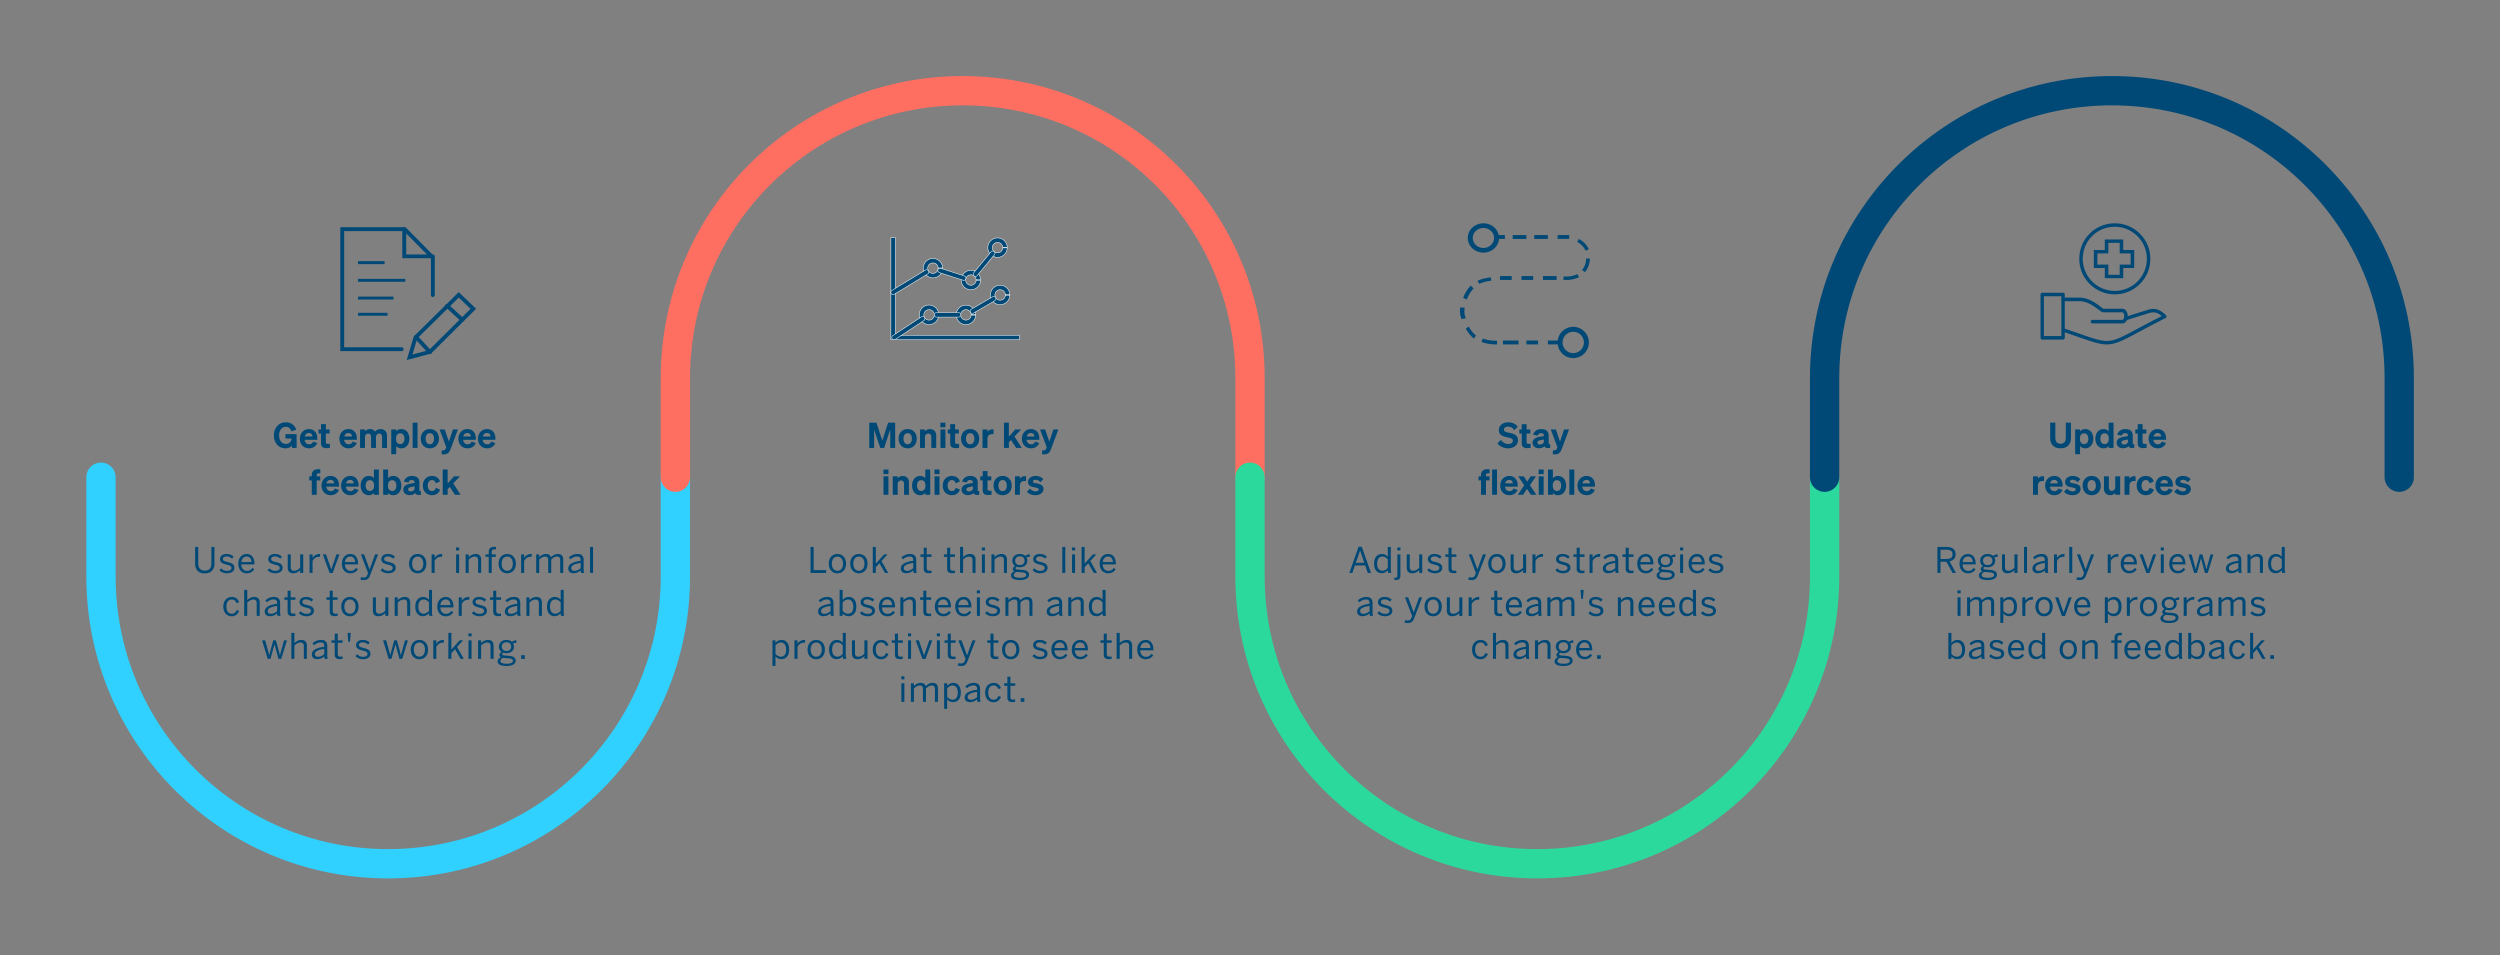 <svg width="1280" height="489" fill="none" xmlns="http://www.w3.org/2000/svg"><rect width="100%" height="100%" fill="#808080" stroke="none"/><path d="M345.799 244.34v50.8c0 81.2-65.8 147.1-147.1 147.1s-147-65.9-147-147.1v-50.8" stroke="#30D1FF" stroke-width="15" stroke-miterlimit="10" stroke-linecap="round"/><path d="M640.001 244.339v-50.8c0-81.2-65.8-147.1-147.1-147.1s-147.1 65.8-147.1 147.1v50.8" stroke="#FF6F61" stroke-width="15" stroke-miterlimit="10" stroke-linecap="round"/><path d="M934.2 244.34v50.8c0 81.2-65.8 147.1-147.1 147.1S640 376.44 640 295.14v-50.8" stroke="#2BD99C" stroke-width="15" stroke-miterlimit="10" stroke-linecap="round"/><path d="M934.199 244.339v-50.8c0-81.2 65.8-147.1 147.101-147.1 81.3 0 147.1 65.8 147.1 147.1v50.8" stroke="#004976" stroke-width="15" stroke-miterlimit="10" stroke-linecap="round"/><path d="M220.182 180.128l-.262-.952-8.737 2.321 2.436-8.193 21.258-20.948 6.019 5.773-21.439 21.305.725.694.704.695 22.869-22.734-8.898-8.51-23.009 22.694-3.604 12.061 12.461-3.313.181-.198-.704-.695z" fill="#004976"/><path d="M228.204 157.279l7.732 7.134a1.112 1.112 0 001.463 0c.418-.386.418-1.003 0-1.369l-7.732-7.134a1.07 1.07 0 00-1.463 0c-.418.366-.418.983 0 1.369zm-15.893 16.006l7.137 7.728a.915.915 0 001.351 0c.386-.418.386-1.086 0-1.483l-7.138-7.728a.883.883 0 00-1.35 0c-.386.397-.386 1.065 0 1.483zm-6.683 4.516H176.22v-59.474h30.572l13.836 13.99v18.74c0 .559.434.998.986.998a.983.983 0 00.987-.998v-19.578l-14.98-15.148h-33.375v63.466h31.382a.982.982 0 00.986-.998.982.982 0 00-.986-.998z" fill="#004976"/><path d="M205.979 117.288v14.911h15.62c.561 0 1.002-.42 1.002-.956 0-.535-.441-.955-1.002-.955h-13.618v-13c0-.535-.44-.955-1.001-.955-.561 0-1.001.42-1.001.955zm-22.668 17.935h13.599v-1.511h-13.599v1.511zm0 9.066h24.177v-1.5h-24.177v1.5zm0 9.065h18.133v-1.5h-18.133v1.5zm0 8.31h15.111v-1.511h-15.111v1.511zm-33.82 67.676v-1.242c-.522.81-1.746 1.44-3.366 1.44-3.384 0-5.886-2.7-5.886-6.588 0-3.924 2.538-6.732 6.066-6.732 2.754 0 4.554 1.458 5.364 3.78l-2.538.846c-.342-1.458-1.332-2.304-2.79-2.304-2.034 0-3.438 1.728-3.438 4.356s1.404 4.392 3.474 4.392c1.674 0 2.79-1.17 2.898-2.754h-3.132v-2.25h5.724v7.056h-2.376zm8.745.198c-2.79 0-4.698-1.998-4.698-4.932 0-2.79 1.926-4.914 4.608-4.914 2.808 0 4.32 2.088 4.32 4.734v.738h-6.516c.18 1.44 1.062 2.304 2.304 2.304.972 0 1.746-.468 2.034-1.386l2.124.756c-.684 1.728-2.286 2.7-4.176 2.7zm-.108-7.83c-1.008 0-1.782.594-2.088 1.746h3.924c-.018-.936-.612-1.746-1.836-1.746zm6.231 5.166v-4.896h-1.26v-2.106h1.26v-2.7h2.484v2.7h1.926v2.106h-1.926v4.374c0 .81.45.918 1.188.918.36 0 .54-.018.864-.054v2.088c-.45.09-.99.144-1.62.144-1.908 0-2.916-.63-2.916-2.574zm14.12 2.664c-2.79 0-4.698-1.998-4.698-4.932 0-2.79 1.926-4.914 4.608-4.914 2.808 0 4.32 2.088 4.32 4.734v.738h-6.516c.18 1.44 1.062 2.304 2.304 2.304.972 0 1.746-.468 2.034-1.386l2.124.756c-.684 1.728-2.286 2.7-4.176 2.7zm-.108-7.83c-1.008 0-1.782.594-2.088 1.746h3.924c-.018-.936-.612-1.746-1.836-1.746zm8.499 2.16v5.472h-2.52v-9.468h2.52v.972c.504-.612 1.35-1.152 2.574-1.152 1.152 0 2.034.486 2.556 1.296.576-.594 1.476-1.296 2.934-1.296 1.944 0 3.204 1.35 3.204 3.402v6.246h-2.52v-5.526c0-1.062-.396-1.818-1.44-1.818-.828 0-1.674.63-1.674 1.872v5.472h-2.52v-5.526c0-1.062-.396-1.818-1.44-1.818-.828 0-1.674.63-1.674 1.872zm18.616 5.67c-1.188 0-2.088-.468-2.646-1.17v4.176h-2.52v-12.672h2.52v.972c.558-.684 1.458-1.152 2.646-1.152 2.61 0 4.122 2.232 4.122 4.914 0 2.7-1.512 4.932-4.122 4.932zm-2.7-5.184v.522c0 1.602.9 2.502 2.106 2.502 1.422 0 2.178-1.134 2.178-2.772 0-1.62-.756-2.754-2.178-2.754-1.206 0-2.106.882-2.106 2.502zm10.997-7.938v12.924h-2.52v-12.924h2.52zm10.948 8.19c0 2.952-1.908 4.932-4.644 4.932s-4.644-1.98-4.644-4.932c0-2.934 1.908-4.914 4.644-4.914s4.644 1.98 4.644 4.914zm-6.786 0c0 1.8.828 2.844 2.142 2.844s2.124-1.044 2.124-2.844c0-1.782-.81-2.826-2.124-2.826s-2.142 1.044-2.142 2.826zm12.763 5.274c-.612 1.674-1.476 2.754-3.564 2.754a7.22 7.22 0 01-.99-.054v-2.034c.27.018.432.036.72.036.666 0 1.026-.18 1.296-.864l.306-.756-3.402-9.09h2.61l2.142 6.228 2.088-6.228h2.538l-3.744 10.008zm8.682-.342c-2.79 0-4.698-1.998-4.698-4.932 0-2.79 1.926-4.914 4.608-4.914 2.808 0 4.32 2.088 4.32 4.734v.738h-6.516c.18 1.44 1.062 2.304 2.304 2.304.972 0 1.746-.468 2.034-1.386l2.124.756c-.684 1.728-2.286 2.7-4.176 2.7zm-.108-7.83c-1.008 0-1.782.594-2.088 1.746h3.924c-.018-.936-.612-1.746-1.836-1.746zm10.137 7.83c-2.79 0-4.698-1.998-4.698-4.932 0-2.79 1.926-4.914 4.608-4.914 2.808 0 4.32 2.088 4.32 4.734v.738h-6.516c.18 1.44 1.062 2.304 2.304 2.304.972 0 1.746-.468 2.034-1.386l2.124.756c-.684 1.728-2.286 2.7-4.176 2.7zm-.108-7.83c-1.008 0-1.782.594-2.088 1.746h3.924c-.018-.936-.612-1.746-1.836-1.746zm-85.318 18.564v2.07c-.234-.018-.378-.018-.648-.018-.792 0-1.206.234-1.206 1.17v.378h1.836v2.106h-1.836v7.362h-2.52v-7.362h-1.278v-2.106h1.278v-.522c0-1.998 1.08-3.114 3.402-3.114.36 0 .576 0 .972.036zm5.34 13.266c-2.79 0-4.698-1.998-4.698-4.932 0-2.79 1.926-4.914 4.608-4.914 2.808 0 4.32 2.088 4.32 4.734v.738h-6.516c.18 1.44 1.062 2.304 2.304 2.304.972 0 1.746-.468 2.034-1.386l2.124.756c-.684 1.728-2.286 2.7-4.176 2.7zm-.108-7.83c-1.008 0-1.782.594-2.088 1.746h3.924c-.018-.936-.612-1.746-1.836-1.746zm10.137 7.83c-2.79 0-4.698-1.998-4.698-4.932 0-2.79 1.926-4.914 4.608-4.914 2.808 0 4.32 2.088 4.32 4.734v.738h-6.516c.18 1.44 1.062 2.304 2.304 2.304.972 0 1.746-.468 2.034-1.386l2.124.756c-.684 1.728-2.286 2.7-4.176 2.7zm-.108-7.83c-1.008 0-1.782.594-2.088 1.746h3.924c-.018-.936-.612-1.746-1.836-1.746zm9.543 7.83c-2.61 0-4.122-2.232-4.122-4.932 0-2.682 1.512-4.914 4.122-4.914 1.188 0 2.088.468 2.646 1.152v-4.428h2.52v12.924h-2.52v-.972c-.558.702-1.458 1.17-2.646 1.17zm2.7-5.184c0-1.62-.9-2.502-2.106-2.502-1.422 0-2.178 1.134-2.178 2.754 0 1.638.756 2.772 2.178 2.772 1.206 0 2.106-.9 2.106-2.502v-.522zm9.863 5.184c-1.188 0-2.088-.468-2.646-1.17v.972h-2.52v-12.924h2.52v4.428c.558-.684 1.458-1.152 2.646-1.152 2.61 0 4.122 2.232 4.122 4.914 0 2.7-1.512 4.932-4.122 4.932zm-2.7-5.184v.522c0 1.602.9 2.502 2.106 2.502 1.422 0 2.178-1.134 2.178-2.772 0-1.62-.756-2.754-2.178-2.754-1.206 0-2.106.882-2.106 2.502zm11.051 5.148c-1.854 0-3.222-1.116-3.222-2.79 0-1.89 1.512-2.682 3.42-3.024l2.358-.45v-.144c0-.81-.414-1.314-1.458-1.314-.936 0-1.422.414-1.638 1.26l-2.394-.45c.432-1.602 1.872-2.898 4.122-2.898 2.394 0 3.834 1.098 3.834 3.294v3.87c0 .504.216.666.774.594v1.89c-1.602.234-2.574-.09-2.988-.882-.612.666-1.566 1.044-2.808 1.044zm2.556-3.528v-.972l-1.854.378c-.828.162-1.44.432-1.44 1.188 0 .648.486 1.026 1.242 1.026 1.062 0 2.052-.558 2.052-1.62zm6.738-1.368c0 1.782.882 2.808 2.214 2.808 1.044 0 1.674-.72 1.908-1.692l2.178.972c-.432 1.548-1.908 2.844-4.104 2.844-2.754 0-4.698-1.998-4.698-4.932 0-2.916 1.944-4.914 4.698-4.914 2.178 0 3.618 1.26 4.068 2.79l-2.142 1.008c-.234-.972-.864-1.692-1.908-1.692-1.332 0-2.214 1.044-2.214 2.808zm10.183-8.19v7.128l3.312-3.672h3.024l-3.474 3.6 3.744 5.868h-2.88l-2.61-4.05-1.116 1.152v2.898h-2.52v-12.924h2.52zm-124.333 53.158c-3.42 0-4.95-2.088-4.95-4.842v-8.712h1.584v8.496c0 2.142 1.026 3.636 3.384 3.636 2.322 0 3.348-1.44 3.348-3.6v-8.532h1.566v8.676c0 2.772-1.638 4.878-4.932 4.878zm11.336-.054c-1.71 0-3.114-.684-3.888-1.62l.936-.936c.72.774 1.674 1.314 2.97 1.314 1.476 0 2.286-.522 2.286-1.494 0-.954-.828-1.314-2.448-1.692-2.016-.486-3.402-1.026-3.402-2.862 0-1.44 1.26-2.592 3.33-2.592 1.674 0 2.754.54 3.636 1.368l-.81 1.026c-.72-.666-1.692-1.134-2.754-1.134-1.386 0-1.926.612-1.926 1.278 0 .882.756 1.206 2.25 1.548 2.142.522 3.618 1.044 3.618 3.006 0 1.818-1.638 2.79-3.798 2.79zm10.111.018c-2.25 0-4.302-1.638-4.302-4.95 0-3.456 2.304-4.95 4.302-4.95 2.25 0 3.96 1.584 3.96 5.022v.324h-6.714c.054 2.142 1.296 3.294 2.862 3.294 1.368 0 2.142-.558 2.862-1.548l.9.792c-.882 1.26-2.088 2.016-3.87 2.016zm-2.718-5.76h5.202c-.126-1.692-.936-2.844-2.502-2.844-1.278 0-2.484.882-2.7 2.844zm17.31 5.742c-1.71 0-3.114-.684-3.888-1.62l.936-.936c.72.774 1.674 1.314 2.97 1.314 1.476 0 2.286-.522 2.286-1.494 0-.954-.828-1.314-2.448-1.692-2.016-.486-3.402-1.026-3.402-2.862 0-1.44 1.26-2.592 3.33-2.592 1.674 0 2.754.54 3.636 1.368l-.81 1.026c-.72-.666-1.692-1.134-2.754-1.134-1.386 0-1.926.612-1.926 1.278 0 .882.756 1.206 2.25 1.548 2.142.522 3.618 1.044 3.618 3.006 0 1.818-1.638 2.79-3.798 2.79zm9.225 0c-1.818 0-2.808-1.026-2.808-2.826v-6.858h1.548v6.534c0 1.26.54 1.854 1.746 1.854 1.152 0 2.088-.594 3.078-1.53v-6.858h1.566v9.504h-1.566v-1.422c-.828.81-2.016 1.602-3.564 1.602zm9.912-.18h-1.548v-9.504h1.548v1.764h.036c.702-1.098 1.818-1.962 3.672-1.962h.198l-.108 1.44c-.054-.018-.396-.018-.45-.018-1.512 0-2.646.792-3.348 2.142v6.138zm10.297.036h-1.566l-3.492-9.54h1.656l2.664 7.704h.036l2.628-7.704h1.548l-3.474 9.54zm9.019.162c-2.25 0-4.302-1.638-4.302-4.95 0-3.456 2.304-4.95 4.302-4.95 2.25 0 3.96 1.584 3.96 5.022v.324h-6.714c.054 2.142 1.296 3.294 2.862 3.294 1.368 0 2.142-.558 2.862-1.548l.9.792c-.882 1.26-2.088 2.016-3.87 2.016zm-2.718-5.76h5.202c-.126-1.692-.936-2.844-2.502-2.844-1.278 0-2.484.882-2.7 2.844zm9.664 9.216c-.846 0-1.368-.108-1.782-.234l.36-1.242c.27.072.738.162 1.404.162.972 0 1.44-.414 1.818-1.35l.36-.936-3.672-9.558h1.638l2.79 7.686h.036l2.79-7.686h1.566l-4.068 10.584c-.648 1.674-1.386 2.574-3.24 2.574zm12.463-3.474c-1.71 0-3.114-.684-3.888-1.62l.936-.936c.72.774 1.674 1.314 2.97 1.314 1.476 0 2.286-.522 2.286-1.494 0-.954-.828-1.314-2.448-1.692-2.016-.486-3.402-1.026-3.402-2.862 0-1.44 1.26-2.592 3.33-2.592 1.674 0 2.754.54 3.636 1.368l-.81 1.026c-.72-.666-1.692-1.134-2.754-1.134-1.386 0-1.926.612-1.926 1.278 0 .882.756 1.206 2.25 1.548 2.142.522 3.618 1.044 3.618 3.006 0 1.818-1.638 2.79-3.798 2.79zm15.113.018c-2.322 0-4.428-1.692-4.428-4.95 0-3.276 2.088-4.95 4.428-4.95 2.322 0 4.41 1.674 4.41 4.95 0 3.258-2.088 4.95-4.41 4.95zm0-1.314c1.8 0 2.844-1.458 2.844-3.636 0-1.98-.954-3.618-2.844-3.618-1.818 0-2.862 1.476-2.862 3.618 0 2.016.936 3.636 2.862 3.636zm8.654 1.116h-1.548v-9.504h1.548v1.764h.036c.702-1.098 1.818-1.962 3.672-1.962h.198l-.108 1.44c-.054-.018-.396-.018-.45-.018-1.512 0-2.646.792-3.348 2.142v6.138zm12.57-11.538h-1.62v-1.512h1.62v1.512zm-.036 11.538h-1.548v-9.504h1.548v9.504zm4.91 0h-1.566v-9.504h1.566v1.422c.828-.81 2.016-1.62 3.564-1.62 1.818 0 2.808 1.044 2.808 2.844v6.858h-1.548v-6.516c0-1.26-.54-1.854-1.746-1.854-1.134 0-2.088.594-3.078 1.53v6.84zm11.802 0h-1.548v-8.226h-1.656v-1.278h1.656v-1.278c0-1.602.846-2.574 2.862-2.574.27 0 .738.054.882.054v1.26a3.555 3.555 0 00-.666-.054c-.864 0-1.53.306-1.53 1.332v1.26h2.088v1.278h-2.088v8.226zm7.938.198c-2.322 0-4.428-1.692-4.428-4.95 0-3.276 2.088-4.95 4.428-4.95 2.322 0 4.41 1.674 4.41 4.95 0 3.258-2.088 4.95-4.41 4.95zm0-1.314c1.8 0 2.844-1.458 2.844-3.636 0-1.98-.954-3.618-2.844-3.618-1.818 0-2.862 1.476-2.862 3.618 0 2.016.936 3.636 2.862 3.636zm8.654 1.116h-1.548v-9.504h1.548v1.764h.036c.702-1.098 1.818-1.962 3.672-1.962h.198l-.108 1.44c-.054-.018-.396-.018-.45-.018-1.512 0-2.646.792-3.348 2.142v6.138zm7.707 0h-1.548v-9.504h1.548v1.44c.9-.9 1.998-1.638 3.42-1.638 1.602 0 2.286.684 2.61 1.674.918-.9 2.088-1.674 3.51-1.674 1.944 0 2.754 1.134 2.754 2.844v6.858h-1.548v-6.516c0-1.26-.414-1.854-1.656-1.854-1.062 0-1.944.594-2.934 1.53v6.84h-1.548v-6.516c0-1.26-.414-1.854-1.656-1.854-1.044 0-1.944.594-2.952 1.53v6.84zm18.014-1.08c1.26 0 2.34-.522 3.222-1.386v-2.664c-3.618.576-4.824 1.458-4.824 2.646 0 .918.612 1.404 1.602 1.404zm-.45 1.224c-1.638 0-2.682-.864-2.682-2.394 0-1.926 1.638-3.294 6.354-3.96v-.432c0-1.188-.63-1.764-1.8-1.764-1.44 0-2.502.63-3.438 1.44l-.81-.972c1.098-1.008 2.52-1.764 4.41-1.764 2.268 0 3.168 1.188 3.168 3.168V291c0 1.152.072 1.854.27 2.34h-1.584a4.011 4.011 0 01-.216-1.314c-1.062.99-2.25 1.458-3.672 1.458zm9.999-.144h-1.548v-13.32h1.548v13.32zm-185.065 22.198c-2.196 0-4.23-1.692-4.23-4.95 0-3.474 2.232-4.95 4.356-4.95 2.142 0 3.15 1.26 3.726 2.664l-1.314.54c-.468-1.224-1.206-1.89-2.448-1.89-1.368 0-2.754.954-2.754 3.636 0 2.34 1.116 3.654 2.718 3.654 1.206 0 1.944-.522 2.556-1.908l1.278.504c-.738 1.584-1.836 2.7-3.888 2.7zm8.026-.198h-1.566v-13.32h1.566v5.238c.828-.81 2.016-1.62 3.564-1.62 1.818 0 2.808 1.044 2.808 2.844v6.858h-1.548v-6.516c0-1.26-.54-1.854-1.746-1.854-1.134 0-2.088.594-3.078 1.53v6.84zm12.072-1.08c1.26 0 2.34-.522 3.222-1.386v-2.664c-3.618.576-4.824 1.458-4.824 2.646 0 .918.612 1.404 1.602 1.404zm-.45 1.224c-1.638 0-2.682-.864-2.682-2.394 0-1.926 1.638-3.294 6.354-3.96v-.432c0-1.188-.63-1.764-1.8-1.764-1.44 0-2.502.63-3.438 1.44l-.81-.972c1.098-1.008 2.52-1.764 4.41-1.764 2.268 0 3.168 1.188 3.168 3.168V313c0 1.152.072 1.854.27 2.34h-1.584a4.011 4.011 0 01-.216-1.314c-1.062.99-2.25 1.458-3.672 1.458zm11.673-.018c-1.998 0-2.646-.774-2.646-2.43v-5.922h-1.656v-1.278h1.656v-3.384h1.548v3.384h2.466v1.278h-2.466v5.58c0 1.008.324 1.512 1.476 1.512.342 0 .72-.054.972-.126v1.278a8.5 8.5 0 01-1.35.108zm7.019.054c-1.71 0-3.114-.684-3.888-1.62l.936-.936c.72.774 1.674 1.314 2.97 1.314 1.476 0 2.286-.522 2.286-1.494 0-.954-.828-1.314-2.448-1.692-2.016-.486-3.402-1.026-3.402-2.862 0-1.44 1.26-2.592 3.33-2.592 1.674 0 2.754.54 3.636 1.368l-.81 1.026c-.72-.666-1.692-1.134-2.754-1.134-1.386 0-1.926.612-1.926 1.278 0 .882.756 1.206 2.25 1.548 2.142.522 3.618 1.044 3.618 3.006 0 1.818-1.638 2.79-3.798 2.79zm14.556-.054c-1.998 0-2.646-.774-2.646-2.43v-5.922h-1.656v-1.278h1.656v-3.384h1.548v3.384h2.466v1.278h-2.466v5.58c0 1.008.324 1.512 1.476 1.512.342 0 .72-.054.972-.126v1.278a8.5 8.5 0 01-1.35.108zm7.702.072c-2.322 0-4.428-1.692-4.428-4.95 0-3.276 2.088-4.95 4.428-4.95 2.322 0 4.41 1.674 4.41 4.95 0 3.258-2.088 4.95-4.41 4.95zm0-1.314c1.8 0 2.844-1.458 2.844-3.636 0-1.98-.954-3.618-2.844-3.618-1.818 0-2.862 1.476-2.862 3.618 0 2.016.936 3.636 2.862 3.636zm14.543 1.296c-1.818 0-2.808-1.026-2.808-2.826v-6.858h1.548v6.534c0 1.26.54 1.854 1.746 1.854 1.152 0 2.088-.594 3.078-1.53v-6.858h1.566v9.504h-1.566v-1.422c-.828.81-2.016 1.602-3.564 1.602zm9.93-.18h-1.566v-9.504h1.566v1.422c.828-.81 2.016-1.62 3.564-1.62 1.818 0 2.808 1.044 2.808 2.844v6.858h-1.548v-6.516c0-1.26-.54-1.854-1.746-1.854-1.134 0-2.088.594-3.078 1.53v6.84zm13.242-1.134c1.098 0 1.962-.594 2.754-1.458v-4.356c-.828-.936-1.728-1.44-2.736-1.44-1.656 0-2.718 1.17-2.718 3.672 0 2.43 1.17 3.582 2.7 3.582zm-.378 1.278c-2.178 0-3.87-1.566-3.87-4.878 0-3.312 1.728-4.968 4.05-4.968 1.152 0 2.232.576 2.952 1.404v-5.022h1.548V313c0 1.152.072 1.854.288 2.34h-1.62a4.602 4.602 0 01-.216-1.35c-.756.828-1.71 1.494-3.132 1.494zm11.69.054c-2.25 0-4.302-1.638-4.302-4.95 0-3.456 2.304-4.95 4.302-4.95 2.25 0 3.96 1.584 3.96 5.022v.324h-6.714c.054 2.142 1.296 3.294 2.862 3.294 1.368 0 2.142-.558 2.862-1.548l.9.792c-.882 1.26-2.088 2.016-3.87 2.016zm-2.718-5.76h5.202c-.126-1.692-.936-2.844-2.502-2.844-1.278 0-2.484.882-2.7 2.844zm10.935 5.562h-1.548v-9.504h1.548v1.764h.036c.702-1.098 1.818-1.962 3.672-1.962h.198l-.108 1.44c-.054-.018-.396-.018-.45-.018-1.512 0-2.646.792-3.348 2.142v6.138zm9.1.18c-1.71 0-3.114-.684-3.888-1.62l.936-.936c.72.774 1.674 1.314 2.97 1.314 1.476 0 2.286-.522 2.286-1.494 0-.954-.828-1.314-2.448-1.692-2.016-.486-3.402-1.026-3.402-2.862 0-1.44 1.26-2.592 3.33-2.592 1.674 0 2.754.54 3.636 1.368l-.81 1.026c-.72-.666-1.692-1.134-2.754-1.134-1.386 0-1.926.612-1.926 1.278 0 .882.756 1.206 2.25 1.548 2.142.522 3.618 1.044 3.618 3.006 0 1.818-1.638 2.79-3.798 2.79zm9.661-.054c-1.998 0-2.646-.774-2.646-2.43v-5.922h-1.656v-1.278h1.656v-3.384h1.548v3.384h2.466v1.278h-2.466v5.58c0 1.008.324 1.512 1.476 1.512.342 0 .72-.054.972-.126v1.278a8.5 8.5 0 01-1.35.108zm6.441-1.206c1.26 0 2.34-.522 3.222-1.386v-2.664c-3.618.576-4.824 1.458-4.824 2.646 0 .918.612 1.404 1.602 1.404zm-.45 1.224c-1.638 0-2.682-.864-2.682-2.394 0-1.926 1.638-3.294 6.354-3.96v-.432c0-1.188-.63-1.764-1.8-1.764-1.44 0-2.502.63-3.438 1.44l-.81-.972c1.098-1.008 2.52-1.764 4.41-1.764 2.268 0 3.168 1.188 3.168 3.168V313c0 1.152.072 1.854.27 2.34h-1.584a4.011 4.011 0 01-.216-1.314c-1.062.99-2.25 1.458-3.672 1.458zm9.909-.144h-1.566v-9.504h1.566v1.422c.828-.81 2.016-1.62 3.564-1.62 1.818 0 2.808 1.044 2.808 2.844v6.858h-1.548v-6.516c0-1.26-.54-1.854-1.746-1.854-1.134 0-2.088.594-3.078 1.53v6.84zm13.242-1.134c1.098 0 1.962-.594 2.754-1.458v-4.356c-.828-.936-1.728-1.44-2.736-1.44-1.656 0-2.718 1.17-2.718 3.672 0 2.43 1.17 3.582 2.7 3.582zm-.378 1.278c-2.178 0-3.87-1.566-3.87-4.878 0-3.312 1.728-4.968 4.05-4.968 1.152 0 2.232.576 2.952 1.404v-5.022h1.548V313c0 1.152.072 1.854.288 2.34h-1.62a4.602 4.602 0 01-.216-1.35c-.756.828-1.71 1.494-3.132 1.494zM138.485 337.34h-1.422l-2.898-9.504h1.602l1.242 4.464c.324 1.17.54 1.944.828 3.168h.036c.324-1.332.504-2.016.828-3.186l1.206-4.446h1.35l1.242 4.536c.324 1.134.504 1.854.792 3.096h.036a88.97 88.97 0 01.828-3.06l1.296-4.572h1.458l-2.898 9.504h-1.44l-2.016-7.434h-.036l-2.034 7.434zm12.253 0h-1.566v-13.32h1.566v5.238c.828-.81 2.016-1.62 3.564-1.62 1.818 0 2.808 1.044 2.808 2.844v6.858h-1.548v-6.516c0-1.26-.54-1.854-1.746-1.854-1.134 0-2.088.594-3.078 1.53v6.84zm12.072-1.08c1.26 0 2.34-.522 3.222-1.386v-2.664c-3.618.576-4.824 1.458-4.824 2.646 0 .918.612 1.404 1.602 1.404zm-.45 1.224c-1.638 0-2.682-.864-2.682-2.394 0-1.926 1.638-3.294 6.354-3.96v-.432c0-1.188-.63-1.764-1.8-1.764-1.44 0-2.502.63-3.438 1.44l-.81-.972c1.098-1.008 2.52-1.764 4.41-1.764 2.268 0 3.168 1.188 3.168 3.168V335c0 1.152.072 1.854.27 2.34h-1.584a4.011 4.011 0 01-.216-1.314c-1.062.99-2.25 1.458-3.672 1.458zm11.673-.018c-1.998 0-2.646-.774-2.646-2.43v-5.922h-1.656v-1.278h1.656v-3.384h1.548v3.384h2.466v1.278h-2.466v5.58c0 1.008.324 1.512 1.476 1.512.342 0 .72-.054.972-.126v1.278a8.5 8.5 0 01-1.35.108zm5.161-8.856h-.864l-.306-3.528v-1.062h1.476v1.062l-.306 3.528zm6.664 8.91c-1.71 0-3.114-.684-3.888-1.62l.936-.936c.72.774 1.674 1.314 2.97 1.314 1.476 0 2.286-.522 2.286-1.494 0-.954-.828-1.314-2.448-1.692-2.016-.486-3.402-1.026-3.402-2.862 0-1.44 1.26-2.592 3.33-2.592 1.674 0 2.754.54 3.636 1.368l-.81 1.026c-.72-.666-1.692-1.134-2.754-1.134-1.386 0-1.926.612-1.926 1.278 0 .882.756 1.206 2.25 1.548 2.142.522 3.618 1.044 3.618 3.006 0 1.818-1.638 2.79-3.798 2.79zm14.574-.18h-1.422l-2.898-9.504h1.602l1.242 4.464c.324 1.17.54 1.944.828 3.168h.036c.324-1.332.504-2.016.828-3.186l1.206-4.446h1.35l1.242 4.536c.324 1.134.504 1.854.792 3.096h.036a88.97 88.97 0 01.828-3.06l1.296-4.572h1.458l-2.898 9.504h-1.44l-2.016-7.434h-.036l-2.034 7.434zm14.311.198c-2.322 0-4.428-1.692-4.428-4.95 0-3.276 2.088-4.95 4.428-4.95 2.322 0 4.41 1.674 4.41 4.95 0 3.258-2.088 4.95-4.41 4.95zm0-1.314c1.8 0 2.844-1.458 2.844-3.636 0-1.98-.954-3.618-2.844-3.618-1.818 0-2.862 1.476-2.862 3.618 0 2.016.936 3.636 2.862 3.636zm8.654 1.116h-1.548v-9.504h1.548v1.764h.036c.702-1.098 1.818-1.962 3.672-1.962h.198l-.108 1.44c-.054-.018-.396-.018-.45-.018-1.512 0-2.646.792-3.348 2.142v6.138zm7.707 0h-1.548v-13.32h1.548v8.568l4.248-4.752h1.764l-3.114 3.402 3.456 6.102h-1.656l-2.808-4.95-1.89 2.034v2.916zm10.365-11.538h-1.62v-1.512h1.62v1.512zm-.036 11.538h-1.548v-9.504h1.548v9.504zm4.91 0h-1.566v-9.504h1.566v1.422c.828-.81 2.016-1.62 3.564-1.62 1.818 0 2.808 1.044 2.808 2.844v6.858h-1.548v-6.516c0-1.26-.54-1.854-1.746-1.854-1.134 0-2.088.594-3.078 1.53v6.84zm12.99-4.032c1.458 0 2.376-.846 2.376-2.214 0-1.386-.864-2.25-2.394-2.25-1.476 0-2.394.882-2.394 2.25 0 1.368.954 2.214 2.412 2.214zm.054 7.686c-3.204 0-4.59-.918-4.59-2.358 0-.972.666-1.692 1.728-2.106-.54-.252-.81-.648-.81-1.206 0-.612.504-1.134 1.188-1.53-.918-.594-1.458-1.548-1.458-2.736 0-1.998 1.602-3.42 3.87-3.42 1.17 0 2.142.396 2.808.99.576-.432 1.476-.792 2.25-.882v1.368a4.91 4.91 0 00-1.71.306c.306.432.486.99.486 1.638 0 2.052-1.62 3.384-3.834 3.384-.558 0-1.026-.09-1.512-.234-.396.18-.666.414-.666.738 0 .396.306.576 1.314.666l1.944.162c2.412.162 3.636.936 3.636 2.466 0 1.8-1.89 2.754-4.644 2.754zm.198-1.17c1.89 0 3.024-.576 3.024-1.44 0-.846-.63-1.224-2.628-1.368l-1.8-.126-.54-.054c-.918.324-1.404.918-1.404 1.566 0 .954.99 1.422 3.348 1.422zm9.126-2.484h-1.854v-1.89h1.854v1.89z" fill="#004976"/><path d="M521.875 173.961v-2.298h-63.452v-49.946h-2.298v52.244h65.75z" fill="#004976" stroke="#fff" stroke-width=".25"/><path d="M477.659 142.283a4.969 4.969 0 004.969-4.846h-2.302c-.064 1.412-1.214 2.522-2.665 2.548h-.004a2.716 2.716 0 01-2.672-2.672v-.003c.027-1.494 1.202-2.671 2.674-2.671a2.643 2.643 0 012.667 2.548h2.302a4.953 4.953 0 00-4.969-4.847 4.97 4.97 0 00-4.971 4.972 4.986 4.986 0 004.971 4.971zm-1.986 23.906a4.97 4.97 0 004.969-4.846h-2.302a2.662 2.662 0 01-2.667 2.549 2.682 2.682 0 01-2.674-2.674 2.68 2.68 0 012.674-2.673 2.661 2.661 0 012.667 2.548h2.302a4.97 4.97 0 00-9.941.125c0 2.734 2.238 4.971 4.972 4.971zm21.431-17.839c2.693 0 4.902-2.17 4.969-4.847h-2.302a2.678 2.678 0 01-2.667 2.549 2.681 2.681 0 01-2.673-2.674 2.68 2.68 0 012.673-2.673 2.677 2.677 0 012.667 2.548h2.302a4.97 4.97 0 00-4.969-4.847 4.954 4.954 0 00-4.971 4.972 4.97 4.97 0 004.971 4.972zm-2.55 17.839c2.692 0 4.902-2.169 4.968-4.846h-2.301a2.68 2.68 0 01-2.667 2.549 2.682 2.682 0 01-2.674-2.674 2.68 2.68 0 012.674-2.673 2.679 2.679 0 012.667 2.548h2.301a4.968 4.968 0 00-4.968-4.847 4.954 4.954 0 00-4.972 4.972 4.97 4.97 0 004.972 4.971zm17.508-10.193a4.969 4.969 0 004.968-4.847h-2.301a2.661 2.661 0 01-2.667 2.549c-1.473 0-2.648-1.205-2.674-2.672v-.004c.026-1.466 1.201-2.67 2.674-2.67a2.66 2.66 0 012.667 2.547h2.301a4.952 4.952 0 00-4.968-4.846 4.97 4.97 0 00-4.972 4.971 4.987 4.987 0 004.972 4.972zm-1.327-24.234a4.97 4.97 0 004.969-4.847h-2.302a2.678 2.678 0 01-2.667 2.549 2.681 2.681 0 01-2.673-2.674 2.681 2.681 0 012.673-2.673 2.678 2.678 0 012.667 2.548h2.302a4.953 4.953 0 00-4.969-4.847 4.97 4.97 0 00-4.971 4.972c0 2.734 2.237 4.972 4.971 4.972z" fill="#004976" stroke="#fff" stroke-width=".25"/><path d="M498.713 141.247c.452.387 1.125.35 1.527-.071l.076-.089.003-.003 8.817-10.678.002-.002a1.113 1.113 0 00-.16-1.602l-.005-.005a1.113 1.113 0 00-1.604.16l-.002.003-8.817 10.678-.002.001-.071.092c-.33.475-.243 1.124.234 1.514l.002.002zm-5.645 2.218a1.127 1.127 0 001.403-.623l.044-.114a1.163 1.163 0 00-.649-1.403l-.112-.044-12.077-3.898a1.172 1.172 0 00-1.407.628l-.043.108c-.183.626.143 1.264.733 1.445l.002.001 12.104 3.899.002.001zm-36.758 6.806c.321.528 1.035.711 1.56.391l17.125-10.397.002-.001c.547-.32.712-1.029.389-1.585a1.179 1.179 0 00-1.483-.446l-.105.055-17.123 10.397a1.147 1.147 0 00-.366 1.585l.001.001zm40.571 9.61a1.133 1.133 0 001.562.414l10.907-6.346a1.162 1.162 0 00.413-1.587c-.323-.553-1.035-.734-1.56-.415l-.002.001-10.906 6.371-.1.065a1.13 1.13 0 00-.314 1.497zm-17.384 2.484h11.237c.643 0 1.15-.529 1.15-1.149 0-.645-.505-1.149-1.15-1.149h-11.237c-.62 0-1.149.506-1.149 1.149 0 .619.53 1.149 1.149 1.149zm-22.706 11.067c.346.53 1.057.688 1.582.323l.003-.002 14.652-9.633a1.145 1.145 0 00.321-1.585 1.145 1.145 0 00-1.585-.321l-14.653 9.633a1.144 1.144 0 00-.32 1.585z" fill="#004976" stroke="#fff" stroke-width=".25"/><path d="M452.689 229.34h-2.016l-3.114-9.468v9.468h-2.484v-12.924h3.672l2.988 9.198 2.97-9.198h3.618v12.924h-2.52v-9.468l-3.114 9.468zm16.68-4.734c0 2.952-1.908 4.932-4.644 4.932s-4.644-1.98-4.644-4.932c0-2.934 1.908-4.914 4.644-4.914s4.644 1.98 4.644 4.914zm-6.786 0c0 1.8.828 2.844 2.142 2.844s2.124-1.044 2.124-2.844c0-1.782-.81-2.826-2.124-2.826s-2.142 1.044-2.142 2.826zm8.471 4.734v-9.468h2.52v.972c.522-.612 1.386-1.152 2.592-1.152 1.98 0 3.186 1.35 3.186 3.402v6.246h-2.52v-5.526c0-1.062-.432-1.818-1.512-1.818-.882 0-1.746.63-1.746 1.872v5.472h-2.52zm10.433-10.584v-2.34h2.574v2.34h-2.574zm2.556 1.116v9.468h-2.52v-9.468h2.52zm2.469 7.002v-4.896h-1.26v-2.106h1.26v-2.7h2.484v2.7h1.926v2.106h-1.926v4.374c0 .81.45.918 1.188.918.36 0 .54-.018.864-.054v2.088c-.45.09-.99.144-1.62.144-1.908 0-2.916-.63-2.916-2.574zm14.851-2.268c0 2.952-1.908 4.932-4.644 4.932s-4.644-1.98-4.644-4.932c0-2.934 1.908-4.914 4.644-4.914s4.644 1.98 4.644 4.914zm-6.786 0c0 1.8.828 2.844 2.142 2.844s2.124-1.044 2.124-2.844c0-1.782-.81-2.826-2.124-2.826s-2.142 1.044-2.142 2.826zm14.124-4.752v2.466a5.924 5.924 0 00-.81-.054c-1.314 0-2.322.81-2.322 2.268v4.806h-2.52v-9.468h2.52v1.332c.414-.828 1.35-1.386 2.52-1.386.252 0 .432.018.612.036zm7.838-3.438v7.128l3.312-3.672h3.024l-3.474 3.6 3.744 5.868h-2.88l-2.61-4.05-1.116 1.152v2.898h-2.52v-12.924h2.52zm11.367 13.122c-2.79 0-4.698-1.998-4.698-4.932 0-2.79 1.926-4.914 4.608-4.914 2.808 0 4.32 2.088 4.32 4.734v.738h-6.516c.18 1.44 1.062 2.304 2.304 2.304.972 0 1.746-.468 2.034-1.386l2.124.756c-.684 1.728-2.286 2.7-4.176 2.7zm-.108-7.83c-1.008 0-1.782.594-2.088 1.746h3.924c-.018-.936-.612-1.746-1.836-1.746zm10.342 8.172c-.612 1.674-1.476 2.754-3.564 2.754a7.22 7.22 0 01-.99-.054v-2.034c.27.018.432.036.72.036.666 0 1.026-.18 1.296-.864l.306-.756-3.402-9.09h2.61l2.142 6.228 2.088-6.228h2.538l-3.744 10.008zm-85.826 12.876v-2.34h2.574v2.34h-2.574zm2.556 1.116v9.468h-2.52v-9.468h2.52zm2.218 9.468v-9.468h2.52v.972c.522-.612 1.386-1.152 2.592-1.152 1.98 0 3.186 1.35 3.186 3.402v6.246h-2.52v-5.526c0-1.062-.432-1.818-1.512-1.818-.882 0-1.746.63-1.746 1.872v5.472h-2.52zm14.015.198c-2.61 0-4.122-2.232-4.122-4.932 0-2.682 1.512-4.914 4.122-4.914 1.188 0 2.088.468 2.646 1.152v-4.428h2.52v12.924h-2.52v-.972c-.558.702-1.458 1.17-2.646 1.17zm2.7-5.184c0-1.62-.9-2.502-2.106-2.502-1.422 0-2.178 1.134-2.178 2.754 0 1.638.756 2.772 2.178 2.772 1.206 0 2.106-.9 2.106-2.502v-.522zm4.661-5.598v-2.34h2.574v2.34h-2.574zm2.556 1.116v9.468h-2.52v-9.468h2.52zm4.162 4.734c0 1.782.882 2.808 2.214 2.808 1.044 0 1.674-.72 1.908-1.692l2.178.972c-.432 1.548-1.908 2.844-4.104 2.844-2.754 0-4.698-1.998-4.698-4.932 0-2.916 1.944-4.914 4.698-4.914 2.178 0 3.618 1.26 4.068 2.79l-2.142 1.008c-.234-.972-.864-1.692-1.908-1.692-1.332 0-2.214 1.044-2.214 2.808zm10.377 4.896c-1.854 0-3.222-1.116-3.222-2.79 0-1.89 1.512-2.682 3.42-3.024l2.358-.45v-.144c0-.81-.414-1.314-1.458-1.314-.936 0-1.422.414-1.638 1.26l-2.394-.45c.432-1.602 1.872-2.898 4.122-2.898 2.394 0 3.834 1.098 3.834 3.294v3.87c0 .504.216.666.774.594v1.89c-1.602.234-2.574-.09-2.988-.882-.612.666-1.566 1.044-2.808 1.044zm2.556-3.528v-.972l-1.854.378c-.828.162-1.44.432-1.44 1.188 0 .648.486 1.026 1.242 1.026 1.062 0 2.052-.558 2.052-1.62zm5.028.9v-4.896h-1.26v-2.106h1.26v-2.7h2.484v2.7h1.926v2.106h-1.926v4.374c0 .81.45.918 1.188.918.36 0 .54-.018.864-.054v2.088c-.45.09-.99.144-1.62.144-1.908 0-2.916-.63-2.916-2.574zm14.851-2.268c0 2.952-1.908 4.932-4.644 4.932s-4.644-1.98-4.644-4.932c0-2.934 1.908-4.914 4.644-4.914s4.644 1.98 4.644 4.914zm-6.786 0c0 1.8.828 2.844 2.142 2.844s2.124-1.044 2.124-2.844c0-1.782-.81-2.826-2.124-2.826s-2.142 1.044-2.142 2.826zm14.123-4.752v2.466a5.924 5.924 0 00-.81-.054c-1.314 0-2.322.81-2.322 2.268v4.806h-2.52v-9.468h2.52v1.332c.414-.828 1.35-1.386 2.52-1.386.252 0 .432.018.612.036zm.453 7.884l1.566-1.602c.648.882 1.8 1.44 2.862 1.44.846 0 1.584-.288 1.584-.972 0-.72-.702-.81-2.214-1.098-1.53-.306-3.222-.702-3.222-2.736 0-1.818 1.602-3.078 3.87-3.078 1.674 0 3.168.684 3.906 1.638l-1.44 1.584a3.188 3.188 0 00-2.538-1.26c-.792 0-1.314.342-1.314.864 0 .612.63.72 1.8.954 1.656.342 3.618.72 3.618 2.862 0 1.98-1.836 3.204-4.104 3.204-1.71 0-3.51-.63-4.374-1.8zM422.988 293.34h-7.992v-13.32h1.584v11.88h6.408v1.44zm5.777.198c-2.322 0-4.428-1.692-4.428-4.95 0-3.276 2.088-4.95 4.428-4.95 2.322 0 4.41 1.674 4.41 4.95 0 3.258-2.088 4.95-4.41 4.95zm0-1.314c1.8 0 2.844-1.458 2.844-3.636 0-1.98-.954-3.618-2.844-3.618-1.818 0-2.862 1.476-2.862 3.618 0 2.016.936 3.636 2.862 3.636zm10.994 1.314c-2.322 0-4.428-1.692-4.428-4.95 0-3.276 2.088-4.95 4.428-4.95 2.322 0 4.41 1.674 4.41 4.95 0 3.258-2.088 4.95-4.41 4.95zm0-1.314c1.8 0 2.844-1.458 2.844-3.636 0-1.98-.954-3.618-2.844-3.618-1.818 0-2.862 1.476-2.862 3.618 0 2.016.936 3.636 2.862 3.636zm8.654 1.116h-1.548v-13.32h1.548v8.568l4.248-4.752h1.764l-3.114 3.402 3.456 6.102h-1.656l-2.808-4.95-1.89 2.034v2.916zm15.948-1.08c1.26 0 2.34-.522 3.222-1.386v-2.664c-3.618.576-4.824 1.458-4.824 2.646 0 .918.612 1.404 1.602 1.404zm-.45 1.224c-1.638 0-2.682-.864-2.682-2.394 0-1.926 1.638-3.294 6.354-3.96v-.432c0-1.188-.63-1.764-1.8-1.764-1.44 0-2.502.63-3.438 1.44l-.81-.972c1.098-1.008 2.52-1.764 4.41-1.764 2.268 0 3.168 1.188 3.168 3.168V291c0 1.152.072 1.854.27 2.34h-1.584a4.011 4.011 0 01-.216-1.314c-1.062.99-2.25 1.458-3.672 1.458zm11.673-.018c-1.998 0-2.646-.774-2.646-2.43v-5.922h-1.656v-1.278h1.656v-3.384h1.548v3.384h2.466v1.278h-2.466v5.58c0 1.008.324 1.512 1.476 1.512.342 0 .72-.054.972-.126v1.278a8.5 8.5 0 01-1.35.108zm12.004 0c-1.998 0-2.646-.774-2.646-2.43v-5.922h-1.656v-1.278h1.656v-3.384h1.548v3.384h2.466v1.278h-2.466v5.58c0 1.008.324 1.512 1.476 1.512.342 0 .72-.054.972-.126v1.278a8.5 8.5 0 01-1.35.108zm5.521-.126h-1.566v-13.32h1.566v5.238c.828-.81 2.016-1.62 3.564-1.62 1.818 0 2.808 1.044 2.808 2.844v6.858h-1.548v-6.516c0-1.26-.54-1.854-1.746-1.854-1.134 0-2.088.594-3.078 1.53v6.84zm11.208-11.538h-1.62v-1.512h1.62v1.512zm-.036 11.538h-1.548v-9.504h1.548v9.504zm4.91 0h-1.566v-9.504h1.566v1.422c.828-.81 2.016-1.62 3.564-1.62 1.818 0 2.808 1.044 2.808 2.844v6.858h-1.548v-6.516c0-1.26-.54-1.854-1.746-1.854-1.134 0-2.088.594-3.078 1.53v6.84zm12.99-4.032c1.458 0 2.376-.846 2.376-2.214 0-1.386-.864-2.25-2.394-2.25-1.476 0-2.394.882-2.394 2.25 0 1.368.954 2.214 2.412 2.214zm.054 7.686c-3.204 0-4.59-.918-4.59-2.358 0-.972.666-1.692 1.728-2.106-.54-.252-.81-.648-.81-1.206 0-.612.504-1.134 1.188-1.53-.918-.594-1.458-1.548-1.458-2.736 0-1.998 1.602-3.42 3.87-3.42 1.17 0 2.142.396 2.808.99.576-.432 1.476-.792 2.25-.882v1.368a4.91 4.91 0 00-1.71.306c.306.432.486.99.486 1.638 0 2.052-1.62 3.384-3.834 3.384-.558 0-1.026-.09-1.512-.234-.396.18-.666.414-.666.738 0 .396.306.576 1.314.666l1.944.162c2.412.162 3.636.936 3.636 2.466 0 1.8-1.89 2.754-4.644 2.754zm.198-1.17c1.89 0 3.024-.576 3.024-1.44 0-.846-.63-1.224-2.628-1.368l-1.8-.126-.54-.054c-.918.324-1.404.918-1.404 1.566 0 .954.99 1.422 3.348 1.422zm10.12-2.304c-1.71 0-3.114-.684-3.888-1.62l.936-.936c.72.774 1.674 1.314 2.97 1.314 1.476 0 2.286-.522 2.286-1.494 0-.954-.828-1.314-2.448-1.692-2.016-.486-3.402-1.026-3.402-2.862 0-1.44 1.26-2.592 3.33-2.592 1.674 0 2.754.54 3.636 1.368l-.81 1.026c-.72-.666-1.692-1.134-2.754-1.134-1.386 0-1.926.612-1.926 1.278 0 .882.756 1.206 2.25 1.548 2.142.522 3.618 1.044 3.618 3.006 0 1.818-1.638 2.79-3.798 2.79zm12.882-.18h-1.548v-13.32h1.548v13.32zm5.036-11.538h-1.62v-1.512h1.62v1.512zm-.036 11.538h-1.548v-9.504h1.548v9.504zm4.892 0h-1.548v-13.32h1.548v8.568l4.248-4.752h1.764l-3.114 3.402 3.456 6.102h-1.656l-2.808-4.95-1.89 2.034v2.916zm12.013.198c-2.25 0-4.302-1.638-4.302-4.95 0-3.456 2.304-4.95 4.302-4.95 2.25 0 3.96 1.584 3.96 5.022v.324h-6.714c.054 2.142 1.296 3.294 2.862 3.294 1.368 0 2.142-.558 2.862-1.548l.9.792c-.882 1.26-2.088 2.016-3.87 2.016zm-2.718-5.76h5.202c-.126-1.692-.936-2.844-2.502-2.844-1.278 0-2.484.882-2.7 2.844zM421.991 314.26c1.26 0 2.34-.522 3.222-1.386v-2.664c-3.618.576-4.824 1.458-4.824 2.646 0 .918.612 1.404 1.602 1.404zm-.45 1.224c-1.638 0-2.682-.864-2.682-2.394 0-1.926 1.638-3.294 6.354-3.96v-.432c0-1.188-.63-1.764-1.8-1.764-1.44 0-2.502.63-3.438 1.44l-.81-.972c1.098-1.008 2.52-1.764 4.41-1.764 2.268 0 3.168 1.188 3.168 3.168V313c0 1.152.072 1.854.27 2.34h-1.584a4.011 4.011 0 01-.216-1.314c-1.062.99-2.25 1.458-3.672 1.458zm12.862 0c-1.17 0-2.16-.522-2.97-1.368v1.224h-1.548v-13.32h1.548v5.148c.72-.81 1.71-1.53 3.132-1.53 2.178 0 3.87 1.62 3.87 4.932 0 3.312-1.71 4.914-4.032 4.914zm-.216-1.26c1.656 0 2.7-1.116 2.7-3.636 0-2.43-1.152-3.618-2.682-3.618-1.098 0-1.98.594-2.772 1.458v4.356c.828.936 1.746 1.44 2.754 1.44zm10.001 1.296c-1.71 0-3.114-.684-3.888-1.62l.936-.936c.72.774 1.674 1.314 2.97 1.314 1.476 0 2.286-.522 2.286-1.494 0-.954-.828-1.314-2.448-1.692-2.016-.486-3.402-1.026-3.402-2.862 0-1.44 1.26-2.592 3.33-2.592 1.674 0 2.754.54 3.636 1.368l-.81 1.026c-.72-.666-1.692-1.134-2.754-1.134-1.386 0-1.926.612-1.926 1.278 0 .882.756 1.206 2.25 1.548 2.142.522 3.618 1.044 3.618 3.006 0 1.818-1.638 2.79-3.798 2.79zm10.111.018c-2.25 0-4.302-1.638-4.302-4.95 0-3.456 2.304-4.95 4.302-4.95 2.25 0 3.96 1.584 3.96 5.022v.324h-6.714c.054 2.142 1.296 3.294 2.862 3.294 1.368 0 2.142-.558 2.862-1.548l.9.792c-.882 1.26-2.088 2.016-3.87 2.016zm-2.718-5.76h5.202c-.126-1.692-.936-2.844-2.502-2.844-1.278 0-2.484.882-2.7 2.844zm10.954 5.562h-1.566v-9.504h1.566v1.422c.828-.81 2.016-1.62 3.564-1.62 1.818 0 2.808 1.044 2.808 2.844v6.858h-1.548v-6.516c0-1.26-.54-1.854-1.746-1.854-1.134 0-2.088.594-3.078 1.53v6.84zm12.846.126c-1.998 0-2.646-.774-2.646-2.43v-5.922h-1.656v-1.278h1.656v-3.384h1.548v3.384h2.466v1.278h-2.466v5.58c0 1.008.324 1.512 1.476 1.512.342 0 .72-.054.972-.126v1.278a8.5 8.5 0 01-1.35.108zm7.576.072c-2.25 0-4.302-1.638-4.302-4.95 0-3.456 2.304-4.95 4.302-4.95 2.25 0 3.96 1.584 3.96 5.022v.324h-6.714c.054 2.142 1.296 3.294 2.862 3.294 1.368 0 2.142-.558 2.862-1.548l.9.792c-.882 1.26-2.088 2.016-3.87 2.016zm-2.718-5.76h5.202c-.126-1.692-.936-2.844-2.502-2.844-1.278 0-2.484.882-2.7 2.844zm13.15 5.76c-2.25 0-4.302-1.638-4.302-4.95 0-3.456 2.304-4.95 4.302-4.95 2.25 0 3.96 1.584 3.96 5.022v.324h-6.714c.054 2.142 1.296 3.294 2.862 3.294 1.368 0 2.142-.558 2.862-1.548l.9.792c-.882 1.26-2.088 2.016-3.87 2.016zm-2.718-5.76h5.202c-.126-1.692-.936-2.844-2.502-2.844-1.278 0-2.484.882-2.7 2.844zm11.079-5.976h-1.62v-1.512h1.62v1.512zm-.036 11.538h-1.548v-9.504h1.548v9.504zm6.548.18c-1.71 0-3.114-.684-3.888-1.62l.936-.936c.72.774 1.674 1.314 2.97 1.314 1.476 0 2.286-.522 2.286-1.494 0-.954-.828-1.314-2.448-1.692-2.016-.486-3.402-1.026-3.402-2.862 0-1.44 1.26-2.592 3.33-2.592 1.674 0 2.754.54 3.636 1.368l-.81 1.026c-.72-.666-1.692-1.134-2.754-1.134-1.386 0-1.926.612-1.926 1.278 0 .882.756 1.206 2.25 1.548 2.142.522 3.618 1.044 3.618 3.006 0 1.818-1.638 2.79-3.798 2.79zm8.055-.18h-1.548v-9.504h1.548v1.44c.9-.9 1.998-1.638 3.42-1.638 1.602 0 2.286.684 2.61 1.674.918-.9 2.088-1.674 3.51-1.674 1.944 0 2.754 1.134 2.754 2.844v6.858h-1.548v-6.516c0-1.26-.414-1.854-1.656-1.854-1.062 0-1.944.594-2.934 1.53v6.84h-1.548v-6.516c0-1.26-.414-1.854-1.656-1.854-1.044 0-1.944.594-2.952 1.53v6.84zm22.733-1.08c1.26 0 2.34-.522 3.222-1.386v-2.664c-3.618.576-4.824 1.458-4.824 2.646 0 .918.612 1.404 1.602 1.404zm-.45 1.224c-1.638 0-2.682-.864-2.682-2.394 0-1.926 1.638-3.294 6.354-3.96v-.432c0-1.188-.63-1.764-1.8-1.764-1.44 0-2.502.63-3.438 1.44l-.81-.972c1.098-1.008 2.52-1.764 4.41-1.764 2.268 0 3.168 1.188 3.168 3.168V313c0 1.152.072 1.854.27 2.34h-1.584a4.011 4.011 0 01-.216-1.314c-1.062.99-2.25 1.458-3.672 1.458zm9.909-.144h-1.566v-9.504h1.566v1.422c.828-.81 2.016-1.62 3.564-1.62 1.818 0 2.808 1.044 2.808 2.844v6.858h-1.548v-6.516c0-1.26-.54-1.854-1.746-1.854-1.134 0-2.088.594-3.078 1.53v6.84zm13.242-1.134c1.098 0 1.962-.594 2.754-1.458v-4.356c-.828-.936-1.728-1.44-2.736-1.44-1.656 0-2.718 1.17-2.718 3.672 0 2.43 1.17 3.582 2.7 3.582zm-.378 1.278c-2.178 0-3.87-1.566-3.87-4.878 0-3.312 1.728-4.968 4.05-4.968 1.152 0 2.232.576 2.952 1.404v-5.022h1.548V313c0 1.152.072 1.854.288 2.34h-1.62a4.602 4.602 0 01-.216-1.35c-.756.828-1.71 1.494-3.132 1.494zM399.8 336.224c1.656 0 2.7-1.116 2.7-3.636 0-2.43-1.152-3.618-2.682-3.618-1.098 0-1.98.594-2.772 1.458v4.356c.828.936 1.746 1.44 2.754 1.44zm-2.754 4.716h-1.548v-13.104h1.548v1.314c.72-.792 1.71-1.512 3.132-1.512 2.178 0 3.87 1.62 3.87 4.932 0 3.312-1.71 4.914-4.032 4.914-1.17 0-2.16-.522-2.97-1.368v4.824zm11.275-3.6h-1.548v-9.504h1.548v1.764h.036c.702-1.098 1.818-1.962 3.672-1.962h.198l-.108 1.44c-.054-.018-.396-.018-.45-.018-1.512 0-2.646.792-3.348 2.142v6.138zm9.59.198c-2.322 0-4.428-1.692-4.428-4.95 0-3.276 2.088-4.95 4.428-4.95 2.322 0 4.41 1.674 4.41 4.95 0 3.258-2.088 4.95-4.41 4.95zm0-1.314c1.8 0 2.844-1.458 2.844-3.636 0-1.98-.954-3.618-2.844-3.618-1.818 0-2.862 1.476-2.862 3.618 0 2.016.936 3.636 2.862 3.636zm10.832-.018c1.098 0 1.962-.594 2.754-1.458v-4.356c-.828-.936-1.728-1.44-2.736-1.44-1.656 0-2.718 1.17-2.718 3.672 0 2.43 1.17 3.582 2.7 3.582zm-.378 1.278c-2.178 0-3.87-1.566-3.87-4.878 0-3.312 1.728-4.968 4.05-4.968 1.152 0 2.232.576 2.952 1.404v-5.022h1.548V335c0 1.152.072 1.854.288 2.34h-1.62a4.602 4.602 0 01-.216-1.35c-.756.828-1.71 1.494-3.132 1.494zm10.646.036c-1.818 0-2.808-1.026-2.808-2.826v-6.858h1.548v6.534c0 1.26.54 1.854 1.746 1.854 1.152 0 2.088-.594 3.078-1.53v-6.858h1.566v9.504h-1.566v-1.422c-.828.81-2.016 1.602-3.564 1.602zm12.054.018c-2.196 0-4.23-1.692-4.23-4.95 0-3.474 2.232-4.95 4.356-4.95 2.142 0 3.15 1.26 3.726 2.664l-1.314.54c-.468-1.224-1.206-1.89-2.448-1.89-1.368 0-2.754.954-2.754 3.636 0 2.34 1.116 3.654 2.718 3.654 1.206 0 1.944-.522 2.556-1.908l1.278.504c-.738 1.584-1.836 2.7-3.888 2.7zm9.79-.072c-1.998 0-2.646-.774-2.646-2.43v-5.922h-1.656v-1.278h1.656v-3.384h1.548v3.384h2.466v1.278h-2.466v5.58c0 1.008.324 1.512 1.476 1.512.342 0 .72-.054.972-.126v1.278a8.5 8.5 0 01-1.35.108zm5.647-11.664h-1.62v-1.512h1.62v1.512zm-.036 11.538h-1.548v-9.504h1.548v9.504zm7.394.036h-1.566l-3.492-9.54h1.656l2.664 7.704h.036l2.628-7.704h1.548l-3.474 9.54zm7.406-11.574h-1.62v-1.512h1.62v1.512zm-.036 11.538h-1.548v-9.504h1.548v9.504zm6.674.126c-1.998 0-2.646-.774-2.646-2.43v-5.922h-1.656v-1.278h1.656v-3.384h1.548v3.384h2.466v1.278h-2.466v5.58c0 1.008.324 1.512 1.476 1.512.342 0 .72-.054.972-.126v1.278a8.5 8.5 0 01-1.35.108zm4.267 3.528c-.846 0-1.368-.108-1.782-.234l.36-1.242c.27.072.738.162 1.404.162.972 0 1.44-.414 1.818-1.35l.36-.936-3.672-9.558h1.638l2.79 7.686h.036l2.79-7.686h1.566l-4.068 10.584c-.648 1.674-1.386 2.574-3.24 2.574zm17.606-3.528c-1.998 0-2.646-.774-2.646-2.43v-5.922h-1.656v-1.278h1.656v-3.384h1.548v3.384h2.466v1.278h-2.466v5.58c0 1.008.324 1.512 1.476 1.512.342 0 .72-.054.972-.126v1.278a8.5 8.5 0 01-1.35.108zm7.703.072c-2.322 0-4.428-1.692-4.428-4.95 0-3.276 2.088-4.95 4.428-4.95 2.322 0 4.41 1.674 4.41 4.95 0 3.258-2.088 4.95-4.41 4.95zm0-1.314c1.8 0 2.844-1.458 2.844-3.636 0-1.98-.954-3.618-2.844-3.618-1.818 0-2.862 1.476-2.862 3.618 0 2.016.936 3.636 2.862 3.636zm15.029 1.296c-1.71 0-3.114-.684-3.888-1.62l.936-.936c.72.774 1.674 1.314 2.97 1.314 1.476 0 2.286-.522 2.286-1.494 0-.954-.828-1.314-2.448-1.692-2.016-.486-3.402-1.026-3.402-2.862 0-1.44 1.26-2.592 3.33-2.592 1.674 0 2.754.54 3.636 1.368l-.81 1.026c-.72-.666-1.692-1.134-2.754-1.134-1.386 0-1.926.612-1.926 1.278 0 .882.756 1.206 2.25 1.548 2.142.522 3.618 1.044 3.618 3.006 0 1.818-1.638 2.79-3.798 2.79zm10.11.018c-2.25 0-4.302-1.638-4.302-4.95 0-3.456 2.304-4.95 4.302-4.95 2.25 0 3.96 1.584 3.96 5.022v.324h-6.714c.054 2.142 1.296 3.294 2.862 3.294 1.368 0 2.142-.558 2.862-1.548l.9.792c-.882 1.26-2.088 2.016-3.87 2.016zm-2.718-5.76h5.202c-.126-1.692-.936-2.844-2.502-2.844-1.278 0-2.484.882-2.7 2.844zm13.15 5.76c-2.25 0-4.302-1.638-4.302-4.95 0-3.456 2.304-4.95 4.302-4.95 2.25 0 3.96 1.584 3.96 5.022v.324h-6.714c.054 2.142 1.296 3.294 2.862 3.294 1.368 0 2.142-.558 2.862-1.548l.9.792c-.882 1.26-2.088 2.016-3.87 2.016zm-2.718-5.76h5.202c-.126-1.692-.936-2.844-2.502-2.844-1.278 0-2.484.882-2.7 2.844zm17.436 5.688c-1.998 0-2.646-.774-2.646-2.43v-5.922h-1.656v-1.278h1.656v-3.384h1.548v3.384h2.466v1.278h-2.466v5.58c0 1.008.324 1.512 1.476 1.512.342 0 .72-.054.972-.126v1.278a8.5 8.5 0 01-1.35.108zm5.521-.126h-1.566v-13.32h1.566v5.238c.828-.81 2.016-1.62 3.564-1.62 1.818 0 2.808 1.044 2.808 2.844v6.858h-1.548v-6.516c0-1.26-.54-1.854-1.746-1.854-1.134 0-2.088.594-3.078 1.53v6.84zm13.278.198c-2.25 0-4.302-1.638-4.302-4.95 0-3.456 2.304-4.95 4.302-4.95 2.25 0 3.96 1.584 3.96 5.022v.324h-6.714c.054 2.142 1.296 3.294 2.862 3.294 1.368 0 2.142-.558 2.862-1.548l.9.792c-.882 1.26-2.088 2.016-3.87 2.016zm-2.718-5.76h5.202c-.126-1.692-.936-2.844-2.502-2.844-1.278 0-2.484.882-2.7 2.844zm-120.772 16.024h-1.62v-1.512h1.62v1.512zm-.036 11.538h-1.548v-9.504h1.548v9.504zm4.892 0h-1.548v-9.504h1.548v1.44c.9-.9 1.998-1.638 3.42-1.638 1.602 0 2.286.684 2.61 1.674.918-.9 2.088-1.674 3.51-1.674 1.944 0 2.754 1.134 2.754 2.844v6.858h-1.548v-6.516c0-1.26-.414-1.854-1.656-1.854-1.062 0-1.944.594-2.934 1.53v6.84h-1.548v-6.516c0-1.26-.414-1.854-1.656-1.854-1.044 0-1.944.594-2.952 1.53v6.84zm19.759-1.116c1.656 0 2.7-1.116 2.7-3.636 0-2.43-1.152-3.618-2.682-3.618-1.098 0-1.98.594-2.772 1.458v4.356c.828.936 1.746 1.44 2.754 1.44zm-2.754 4.716h-1.548v-13.104h1.548v1.314c.72-.792 1.71-1.512 3.132-1.512 2.178 0 3.87 1.62 3.87 4.932 0 3.312-1.71 4.914-4.032 4.914-1.17 0-2.16-.522-2.97-1.368v4.824zm12.108-4.68c1.26 0 2.34-.522 3.222-1.386v-2.664c-3.618.576-4.824 1.458-4.824 2.646 0 .918.612 1.404 1.602 1.404zm-.45 1.224c-1.638 0-2.682-.864-2.682-2.394 0-1.926 1.638-3.294 6.354-3.96v-.432c0-1.188-.63-1.764-1.8-1.764-1.44 0-2.502.63-3.438 1.44l-.81-.972c1.098-1.008 2.52-1.764 4.41-1.764 2.268 0 3.168 1.188 3.168 3.168V357c0 1.152.072 1.854.27 2.34h-1.584a4.011 4.011 0 01-.216-1.314c-1.062.99-2.25 1.458-3.672 1.458zm12.033.054c-2.196 0-4.23-1.692-4.23-4.95 0-3.474 2.232-4.95 4.356-4.95 2.142 0 3.15 1.26 3.726 2.664l-1.314.54c-.468-1.224-1.206-1.89-2.448-1.89-1.368 0-2.754.954-2.754 3.636 0 2.34 1.116 3.654 2.718 3.654 1.206 0 1.944-.522 2.556-1.908l1.278.504c-.738 1.584-1.836 2.7-3.888 2.7zm9.791-.072c-1.998 0-2.646-.774-2.646-2.43v-5.922h-1.656v-1.278h1.656v-3.384h1.548v3.384h2.466v1.278h-2.466v5.58c0 1.008.324 1.512 1.476 1.512.342 0 .72-.054.972-.126v1.278a8.5 8.5 0 01-1.35.108zm6.041-.126h-1.854v-1.89h1.854v1.89zm225.485-201.807l-2.233-.193a9.852 9.852 0 00-.214 2.021c0 1.355.28 2.689.83 3.979l2.17-.387a9.075 9.075 0 01-.748-3.592c0-.602.066-1.225.195-1.828zm4.553-9.859l-1.499-1.429c-1.67 1.77-2.969 3.895-3.855 6.265l1.885.83c.799-2.152 1.966-4.059 3.469-5.666zm-2.474 19.529l-1.526 1.005a16.307 16.307 0 004.12 5.132l1.116-1.5c-1.515-1.24-2.763-2.802-3.71-4.637zm11.316-25.159c-2.42.19-4.722.782-6.842 1.732l.848 1.564a18.231 18.231 0 016.152-1.564l-.158-1.732zM774.5 122.34h7v-2h-7v2zm-9 0h5v-2h-5v2zm46.328 6l1.672-.703c-1.032-2.209-2.848-4.092-5.115-5.297l-.885 1.506c1.917 1.004 3.453 2.611 4.328 4.494zM810 138.277l1.503 1.063c1.633-2.022 2.497-4.433 2.497-6.974v-.026l-1.89.026c0 2.152-.731 4.2-2.11 5.911zm-24.5-15.937h7v-2h-7v2zm17.85 0l.15-1.916a5.697 5.697 0 00-.975-.084H797.5v1.944h5.025c.279 0 .553 0 .825.056zm-10.85 54h6v-2h-6v2zm-11 0h6v-2h-6v2zm8.5-33h7v-2h-7v2zm-30.781 30l-.719 1.718a20.811 20.811 0 007.205 1.282h.795v-1.882h-.795c-2.236 0-4.416-.382-6.486-1.118zm48.306-33c-1.629.82-3.481 1.231-5.356 1.231H800.5v1.769h1.672c2.215 0 4.403-.513 6.328-1.462l-.975-1.538zm-39.525 3h6v-2h-6v2zm1.5 33h8v-2h-8v2zm9.5-33h6v-2h-6v2z" fill="#004976"/><path d="M752.772 121.828H751.5c.003 4.149 3.581 7.512 8.001 7.512 4.418 0 7.999-3.363 7.999-7.512 0-4.15-3.581-7.488-7.999-7.488-4.42 0-7.998 3.338-8.001 7.488h2.543c.008-2.814 2.444-5.103 5.458-5.103 3.012 0 5.451 2.289 5.456 5.103-.005 2.838-2.444 5.103-5.456 5.127-3.014-.024-5.45-2.289-5.458-5.127h-1.271zm46 53.499H797.5c0 4.426 3.581 8.013 7.999 8.013 4.42 0 7.998-3.587 8.001-8.013-.003-4.401-3.581-7.987-8.001-7.987-4.418 0-7.999 3.586-7.999 7.987h2.543a5.457 5.457 0 0110.914 0c-.008 3.027-2.444 5.469-5.458 5.469-3.012 0-5.451-2.442-5.456-5.469h-1.271zm-32.106 51.655l1.818-1.764c.954 1.35 2.34 2.106 3.762 2.106 1.35 0 2.34-.594 2.34-1.692 0-1.188-1.224-1.35-3.168-1.782-1.926-.45-4.014-1.062-4.014-3.618 0-2.466 2.124-4.014 4.806-4.014 2.232 0 3.978.99 4.878 2.286l-1.746 1.71c-.756-1.062-1.764-1.782-3.204-1.782-1.26 0-2.124.612-2.124 1.548 0 1.008.936 1.206 2.628 1.584 2.052.45 4.572.972 4.572 3.798 0 2.61-2.304 4.176-5.058 4.176-2.178 0-4.446-.99-5.49-2.556zm12.471-.108v-4.896h-1.26v-2.106h1.26v-2.7h2.484v2.7h1.926v2.106h-1.926v4.374c0 .81.45.918 1.188.918.36 0 .54-.018.864-.054v2.088c-.45.09-.99.144-1.62.144-1.908 0-2.916-.63-2.916-2.574zm8.765 2.628c-1.854 0-3.222-1.116-3.222-2.79 0-1.89 1.512-2.682 3.42-3.024l2.358-.45v-.144c0-.81-.414-1.314-1.458-1.314-.936 0-1.422.414-1.638 1.26l-2.394-.45c.432-1.602 1.872-2.898 4.122-2.898 2.394 0 3.834 1.098 3.834 3.294v3.87c0 .504.216.666.774.594v1.89c-1.602.234-2.574-.09-2.988-.882-.612.666-1.566 1.044-2.808 1.044zm2.556-3.528v-.972l-1.854.378c-.828.162-1.44.432-1.44 1.188 0 .648.486 1.026 1.242 1.026 1.062 0 2.052-.558 2.052-1.62zm9.156 3.906c-.612 1.674-1.476 2.754-3.564 2.754a7.22 7.22 0 01-.99-.054v-2.034c.27.018.432.036.72.036.666 0 1.026-.18 1.296-.864l.306-.756-3.402-9.09h2.61l2.142 6.228 2.088-6.228h2.538l-3.744 10.008zm-36.955 10.392v2.07c-.234-.018-.378-.018-.648-.018-.792 0-1.206.234-1.206 1.17v.378h1.836v2.106h-1.836v7.362h-2.52v-7.362h-1.278v-2.106h1.278v-.522c0-1.998 1.08-3.114 3.402-3.114.36 0 .576 0 .972.036zm3.808.144v12.924h-2.52v-12.924h2.52zm6.358 13.122c-2.79 0-4.698-1.998-4.698-4.932 0-2.79 1.926-4.914 4.608-4.914 2.808 0 4.32 2.088 4.32 4.734v.738h-6.516c.18 1.44 1.062 2.304 2.304 2.304.972 0 1.746-.468 2.034-1.386l2.124.756c-.684 1.728-2.286 2.7-4.176 2.7zm-.108-7.83c-1.008 0-1.782.594-2.088 1.746h3.924c-.018-.936-.612-1.746-1.836-1.746zm11.122 7.632l-2.016-3.024-2.016 3.024h-2.7l3.294-4.896-3.078-4.572h2.808l1.782 2.718 1.8-2.718h2.7l-3.078 4.572 3.312 4.896h-2.808zm3.954-10.584v-2.34h2.574v2.34h-2.574zm2.556 1.116v9.468h-2.52v-9.468h2.52zm7.384 9.666c-1.188 0-2.088-.468-2.646-1.17v.972h-2.52v-12.924h2.52v4.428c.558-.684 1.458-1.152 2.646-1.152 2.61 0 4.122 2.232 4.122 4.914 0 2.7-1.512 4.932-4.122 4.932zm-2.7-5.184v.522c0 1.602.9 2.502 2.106 2.502 1.422 0 2.178-1.134 2.178-2.772 0-1.62-.756-2.754-2.178-2.754-1.206 0-2.106.882-2.106 2.502zm10.997-7.938v12.924h-2.52v-12.924h2.52zm6.358 13.122c-2.79 0-4.698-1.998-4.698-4.932 0-2.79 1.926-4.914 4.608-4.914 2.808 0 4.32 2.088 4.32 4.734v.738h-6.516c.18 1.44 1.062 2.304 2.304 2.304.972 0 1.746-.468 2.034-1.386l2.124.756c-.684 1.728-2.286 2.7-4.176 2.7zm-.108-7.83c-1.008 0-1.782.594-2.088 1.746h3.924c-.018-.936-.612-1.746-1.836-1.746zm-115.927 36.184l-2.16 6.246h4.32l-2.124-6.246h-.036zm-3.96 11.448h-1.53l4.716-13.374h1.656l4.716 13.374h-1.638l-1.314-3.816h-5.292l-1.314 3.816zm15.406-1.134c1.098 0 1.962-.594 2.754-1.458v-4.356c-.828-.936-1.728-1.44-2.736-1.44-1.656 0-2.718 1.17-2.718 3.672 0 2.43 1.17 3.582 2.7 3.582zm-.378 1.278c-2.178 0-3.87-1.566-3.87-4.878 0-3.312 1.728-4.968 4.05-4.968 1.152 0 2.232.576 2.952 1.404v-5.022h1.548V291c0 1.152.072 1.854.288 2.34h-1.62a4.602 4.602 0 01-.216-1.35c-.756.828-1.71 1.494-3.132 1.494zm9.619-11.682h-1.62v-1.512h1.62v1.512zm-2.232 15.156c-.27 0-.81-.054-.936-.072v-1.17c.162.036.396.072.612.072.612 0 .972-.324.972-1.098v-10.854h1.548v10.962c0 1.296-.504 2.16-2.196 2.16zm8.258-3.438c-1.818 0-2.808-1.026-2.808-2.826v-6.858h1.548v6.534c0 1.26.54 1.854 1.746 1.854 1.152 0 2.088-.594 3.078-1.53v-6.858h1.566v9.504h-1.566v-1.422c-.828.81-2.016 1.602-3.564 1.602zm11.569 0c-1.71 0-3.114-.684-3.888-1.62l.936-.936c.72.774 1.674 1.314 2.97 1.314 1.476 0 2.286-.522 2.286-1.494 0-.954-.828-1.314-2.448-1.692-2.016-.486-3.402-1.026-3.402-2.862 0-1.44 1.26-2.592 3.33-2.592 1.674 0 2.754.54 3.636 1.368l-.81 1.026c-.72-.666-1.692-1.134-2.754-1.134-1.386 0-1.926.612-1.926 1.278 0 .882.756 1.206 2.249 1.548 2.143.522 3.619 1.044 3.619 3.006 0 1.818-1.638 2.79-3.798 2.79zm9.661-.054c-1.998 0-2.646-.774-2.646-2.43v-5.922h-1.656v-1.278h1.656v-3.384h1.548v3.384h2.466v1.278h-2.466v5.58c0 1.008.324 1.512 1.476 1.512.342 0 .72-.054.972-.126v1.278a8.5 8.5 0 01-1.35.108zm9.214 3.528c-.846 0-1.368-.108-1.782-.234l.36-1.242c.27.072.738.162 1.404.162.972 0 1.44-.414 1.818-1.35l.36-.936-3.672-9.558h1.638l2.79 7.686h.036l2.79-7.686h1.566l-4.068 10.584c-.648 1.674-1.386 2.574-3.24 2.574zm12.918-3.456c-2.322 0-4.428-1.692-4.428-4.95 0-3.276 2.088-4.95 4.428-4.95 2.322 0 4.41 1.674 4.41 4.95 0 3.258-2.088 4.95-4.41 4.95zm0-1.314c1.8 0 2.844-1.458 2.844-3.636 0-1.98-.954-3.618-2.844-3.618-1.818 0-2.862 1.476-2.862 3.618 0 2.016.936 3.636 2.862 3.636zm9.824 1.296c-1.818 0-2.808-1.026-2.808-2.826v-6.858h1.548v6.534c0 1.26.54 1.854 1.746 1.854 1.152 0 2.088-.594 3.078-1.53v-6.858h1.566v9.504h-1.566v-1.422c-.828.81-2.016 1.602-3.564 1.602zm9.912-.18h-1.548v-9.504h1.548v1.764h.036c.702-1.098 1.818-1.962 3.672-1.962h.198l-.108 1.44c-.054-.018-.396-.018-.45-.018-1.512 0-2.646.792-3.348 2.142v6.138zm14.082.18c-1.71 0-3.114-.684-3.888-1.62l.936-.936c.72.774 1.674 1.314 2.97 1.314 1.476 0 2.286-.522 2.286-1.494 0-.954-.828-1.314-2.448-1.692-2.016-.486-3.402-1.026-3.402-2.862 0-1.44 1.26-2.592 3.33-2.592 1.674 0 2.754.54 3.636 1.368l-.81 1.026c-.72-.666-1.692-1.134-2.754-1.134-1.386 0-1.926.612-1.926 1.278 0 .882.756 1.206 2.25 1.548 2.142.522 3.618 1.044 3.618 3.006 0 1.818-1.638 2.79-3.798 2.79zm9.661-.054c-1.998 0-2.646-.774-2.646-2.43v-5.922h-1.656v-1.278h1.656v-3.384h1.548v3.384h2.466v1.278h-2.466v5.58c0 1.008.324 1.512 1.476 1.512.342 0 .72-.054.972-.126v1.278a8.5 8.5 0 01-1.35.108zm5.503-.126h-1.548v-9.504h1.548v1.764h.036c.702-1.098 1.818-1.962 3.672-1.962h.198l-.108 1.44c-.054-.018-.396-.018-.45-.018-1.512 0-2.646.792-3.348 2.142v6.138zm8.381-1.08c1.26 0 2.34-.522 3.222-1.386v-2.664c-3.618.576-4.824 1.458-4.824 2.646 0 .918.612 1.404 1.602 1.404zm-.45 1.224c-1.638 0-2.682-.864-2.682-2.394 0-1.926 1.638-3.294 6.354-3.96v-.432c0-1.188-.63-1.764-1.8-1.764-1.44 0-2.502.63-3.438 1.44l-.81-.972c1.098-1.008 2.52-1.764 4.41-1.764 2.268 0 3.168 1.188 3.168 3.168V291c0 1.152.072 1.854.27 2.34h-1.584a4.011 4.011 0 01-.216-1.314c-1.062.99-2.25 1.458-3.672 1.458zm11.673-.018c-1.998 0-2.646-.774-2.646-2.43v-5.922h-1.656v-1.278h1.656v-3.384h1.548v3.384h2.466v1.278h-2.466v5.58c0 1.008.324 1.512 1.476 1.512.342 0 .72-.054.972-.126v1.278a8.5 8.5 0 01-1.35.108zm7.577.072c-2.25 0-4.302-1.638-4.302-4.95 0-3.456 2.304-4.95 4.302-4.95 2.25 0 3.96 1.584 3.96 5.022v.324h-6.714c.054 2.142 1.296 3.294 2.862 3.294 1.368 0 2.142-.558 2.862-1.548l.9.792c-.882 1.26-2.088 2.016-3.87 2.016zm-2.718-5.76h5.202c-.126-1.692-.936-2.844-2.502-2.844-1.278 0-2.484.882-2.7 2.844zm12.862 1.53c1.458 0 2.376-.846 2.376-2.214 0-1.386-.864-2.25-2.394-2.25-1.476 0-2.394.882-2.394 2.25 0 1.368.954 2.214 2.412 2.214zm.054 7.686c-3.204 0-4.59-.918-4.59-2.358 0-.972.666-1.692 1.728-2.106-.54-.252-.81-.648-.81-1.206 0-.612.504-1.134 1.188-1.53-.918-.594-1.458-1.548-1.458-2.736 0-1.998 1.602-3.42 3.87-3.42 1.17 0 2.142.396 2.808.99.576-.432 1.476-.792 2.25-.882v1.368a4.91 4.91 0 00-1.71.306c.306.432.486.99.486 1.638 0 2.052-1.62 3.384-3.834 3.384-.558 0-1.026-.09-1.512-.234-.396.18-.666.414-.666.738 0 .396.306.576 1.314.666l1.944.162c2.412.162 3.636.936 3.636 2.466 0 1.8-1.89 2.754-4.644 2.754zm.198-1.17c1.89 0 3.024-.576 3.024-1.44 0-.846-.63-1.224-2.628-1.368l-1.8-.126-.54-.054c-.918.324-1.404.918-1.404 1.566 0 .954.99 1.422 3.348 1.422zm8.819-14.022h-1.62v-1.512h1.62v1.512zm-.036 11.538h-1.548v-9.504h1.548v9.504zm7.106.198c-2.25 0-4.302-1.638-4.302-4.95 0-3.456 2.304-4.95 4.302-4.95 2.25 0 3.96 1.584 3.96 5.022v.324h-6.714c.054 2.142 1.296 3.294 2.862 3.294 1.368 0 2.142-.558 2.862-1.548l.9.792c-.882 1.26-2.088 2.016-3.87 2.016zm-2.718-5.76h5.202c-.126-1.692-.936-2.844-2.502-2.844-1.278 0-2.484.882-2.7 2.844zm12.416 5.742c-1.71 0-3.114-.684-3.888-1.62l.936-.936c.72.774 1.674 1.314 2.97 1.314 1.476 0 2.286-.522 2.286-1.494 0-.954-.828-1.314-2.448-1.692-2.016-.486-3.402-1.026-3.402-2.862 0-1.44 1.26-2.592 3.33-2.592 1.674 0 2.754.54 3.636 1.368l-.81 1.026c-.72-.666-1.692-1.134-2.754-1.134-1.386 0-1.926.612-1.926 1.278 0 .882.756 1.206 2.25 1.548 2.142.522 3.618 1.044 3.618 3.006 0 1.818-1.638 2.79-3.798 2.79zm-180.576 20.74c1.26 0 2.34-.522 3.222-1.386v-2.664c-3.618.576-4.824 1.458-4.824 2.646 0 .918.612 1.404 1.602 1.404zm-.45 1.224c-1.638 0-2.682-.864-2.682-2.394 0-1.926 1.638-3.294 6.354-3.96v-.432c0-1.188-.63-1.764-1.8-1.764-1.44 0-2.502.63-3.438 1.44l-.81-.972c1.098-1.008 2.52-1.764 4.41-1.764 2.268 0 3.168 1.188 3.168 3.168V313c0 1.152.072 1.854.27 2.34h-1.584a4.011 4.011 0 01-.216-1.314c-1.062.99-2.25 1.458-3.672 1.458zm11.547.036c-1.71 0-3.114-.684-3.888-1.62l.936-.936c.72.774 1.674 1.314 2.97 1.314 1.476 0 2.286-.522 2.286-1.494 0-.954-.828-1.314-2.448-1.692-2.016-.486-3.402-1.026-3.402-2.862 0-1.44 1.26-2.592 3.33-2.592 1.674 0 2.754.54 3.636 1.368l-.81 1.026c-.72-.666-1.692-1.134-2.754-1.134-1.386 0-1.926.612-1.926 1.278 0 .882.756 1.206 2.25 1.548 2.142.522 3.618 1.044 3.618 3.006 0 1.818-1.638 2.79-3.798 2.79zm11.766 3.474c-.846 0-1.368-.108-1.782-.234l.36-1.242c.27.072.738.162 1.404.162.972 0 1.44-.414 1.818-1.35l.36-.936-3.672-9.558h1.638l2.79 7.686h.036l2.79-7.686h1.566l-4.068 10.584c-.648 1.674-1.386 2.574-3.24 2.574zm12.918-3.456c-2.322 0-4.428-1.692-4.428-4.95 0-3.276 2.088-4.95 4.428-4.95 2.322 0 4.41 1.674 4.41 4.95 0 3.258-2.088 4.95-4.41 4.95zm0-1.314c1.8 0 2.844-1.458 2.844-3.636 0-1.98-.954-3.618-2.844-3.618-1.818 0-2.862 1.476-2.862 3.618 0 2.016.936 3.636 2.862 3.636zm9.825 1.296c-1.818 0-2.808-1.026-2.808-2.826v-6.858h1.548v6.534c0 1.26.54 1.854 1.746 1.854 1.152 0 2.088-.594 3.078-1.53v-6.858h1.566v9.504h-1.566v-1.422c-.828.81-2.016 1.602-3.564 1.602zm9.912-.18h-1.548v-9.504h1.548v1.764h.036c.702-1.098 1.818-1.962 3.672-1.962h.198l-.108 1.44c-.054-.018-.396-.018-.45-.018-1.512 0-2.646.792-3.348 2.142v6.138zm14.207.126c-1.998 0-2.646-.774-2.646-2.43v-5.922h-1.656v-1.278h1.656v-3.384h1.548v3.384h2.466v1.278h-2.466v5.58c0 1.008.324 1.512 1.476 1.512.342 0 .72-.054.972-.126v1.278a8.5 8.5 0 01-1.35.108zm7.577.072c-2.25 0-4.302-1.638-4.302-4.95 0-3.456 2.304-4.95 4.302-4.95 2.25 0 3.96 1.584 3.96 5.022v.324h-6.714c.054 2.142 1.296 3.294 2.862 3.294 1.368 0 2.142-.558 2.862-1.548l.9.792c-.882 1.26-2.088 2.016-3.87 2.016zm-2.718-5.76h5.202c-.126-1.692-.936-2.844-2.502-2.844-1.278 0-2.484.882-2.7 2.844zm11.785 4.482c1.26 0 2.34-.522 3.222-1.386v-2.664c-3.618.576-4.824 1.458-4.824 2.646 0 .918.612 1.404 1.602 1.404zm-.45 1.224c-1.638 0-2.682-.864-2.682-2.394 0-1.926 1.638-3.294 6.354-3.96v-.432c0-1.188-.63-1.764-1.8-1.764-1.44 0-2.502.63-3.438 1.44l-.81-.972c1.098-1.008 2.52-1.764 4.41-1.764 2.268 0 3.168 1.188 3.168 3.168V313c0 1.152.072 1.854.27 2.34h-1.584a4.011 4.011 0 01-.216-1.314c-1.062.99-2.25 1.458-3.672 1.458zm9.892-.144h-1.548v-9.504h1.548v1.44c.9-.9 1.998-1.638 3.42-1.638 1.602 0 2.286.684 2.61 1.674.918-.9 2.088-1.674 3.51-1.674 1.944 0 2.754 1.134 2.754 2.844v6.858h-1.548v-6.516c0-1.26-.414-1.854-1.656-1.854-1.062 0-1.944.594-2.934 1.53v6.84h-1.548v-6.516c0-1.26-.414-1.854-1.656-1.854-1.044 0-1.944.594-2.952 1.53v6.84zm16.663-8.73h-.864l-.306-3.528v-1.062h1.476v1.062l-.306 3.528zm6.664 8.91c-1.71 0-3.114-.684-3.888-1.62l.936-.936c.72.774 1.674 1.314 2.97 1.314 1.476 0 2.286-.522 2.286-1.494 0-.954-.828-1.314-2.448-1.692-2.016-.486-3.402-1.026-3.402-2.862 0-1.44 1.26-2.592 3.33-2.592 1.674 0 2.754.54 3.636 1.368l-.81 1.026c-.72-.666-1.692-1.134-2.754-1.134-1.386 0-1.926.612-1.926 1.278 0 .882.756 1.206 2.25 1.548 2.142.522 3.618 1.044 3.618 3.006 0 1.818-1.638 2.79-3.798 2.79zm12.792-.18h-1.566v-9.504h1.566v1.422c.828-.81 2.016-1.62 3.564-1.62 1.818 0 2.808 1.044 2.808 2.844v6.858h-1.548v-6.516c0-1.26-.54-1.854-1.746-1.854-1.134 0-2.088.594-3.078 1.53v6.84zm13.278.198c-2.25 0-4.302-1.638-4.302-4.95 0-3.456 2.304-4.95 4.302-4.95 2.25 0 3.96 1.584 3.96 5.022v.324h-6.714c.054 2.142 1.296 3.294 2.862 3.294 1.368 0 2.142-.558 2.862-1.548l.9.792c-.882 1.26-2.088 2.016-3.87 2.016zm-2.718-5.76h5.202c-.126-1.692-.936-2.844-2.502-2.844-1.278 0-2.484.882-2.7 2.844zm13.15 5.76c-2.25 0-4.302-1.638-4.302-4.95 0-3.456 2.304-4.95 4.302-4.95 2.25 0 3.96 1.584 3.96 5.022v.324h-6.714c.054 2.142 1.296 3.294 2.862 3.294 1.368 0 2.142-.558 2.862-1.548l.9.792c-.882 1.26-2.088 2.016-3.87 2.016zm-2.718-5.76h5.202c-.126-1.692-.936-2.844-2.502-2.844-1.278 0-2.484.882-2.7 2.844zm13.113 4.428c1.098 0 1.962-.594 2.754-1.458v-4.356c-.828-.936-1.728-1.44-2.736-1.44-1.656 0-2.718 1.17-2.718 3.672 0 2.43 1.17 3.582 2.7 3.582zm-.378 1.278c-2.178 0-3.87-1.566-3.87-4.878 0-3.312 1.728-4.968 4.05-4.968 1.152 0 2.232.576 2.952 1.404v-5.022h1.548V313c0 1.152.072 1.854.288 2.34h-1.62a4.602 4.602 0 01-.216-1.35c-.756.828-1.71 1.494-3.132 1.494zm11.132.036c-1.71 0-3.114-.684-3.888-1.62l.936-.936c.72.774 1.674 1.314 2.97 1.314 1.476 0 2.286-.522 2.286-1.494 0-.954-.828-1.314-2.448-1.692-2.016-.486-3.402-1.026-3.402-2.862 0-1.44 1.26-2.592 3.33-2.592 1.674 0 2.754.54 3.636 1.368l-.81 1.026c-.72-.666-1.692-1.134-2.754-1.134-1.386 0-1.926.612-1.926 1.278 0 .882.756 1.206 2.25 1.548 2.142.522 3.618 1.044 3.618 3.006 0 1.818-1.638 2.79-3.798 2.79zm-116.845 22.018c-2.196 0-4.23-1.692-4.23-4.95 0-3.474 2.232-4.95 4.356-4.95 2.142 0 3.15 1.26 3.726 2.664l-1.314.54c-.468-1.224-1.206-1.89-2.448-1.89-1.368 0-2.754.954-2.754 3.636 0 2.34 1.116 3.654 2.718 3.654 1.206 0 1.944-.522 2.556-1.908l1.278.504c-.738 1.584-1.836 2.7-3.888 2.7zm8.026-.198h-1.566v-13.32h1.566v5.238c.828-.81 2.016-1.62 3.564-1.62 1.818 0 2.808 1.044 2.808 2.844v6.858h-1.548v-6.516c0-1.26-.54-1.854-1.746-1.854-1.134 0-2.088.594-3.078 1.53v6.84zm12.072-1.08c1.26 0 2.34-.522 3.222-1.386v-2.664c-3.618.576-4.824 1.458-4.824 2.646 0 .918.612 1.404 1.602 1.404zm-.45 1.224c-1.638 0-2.682-.864-2.682-2.394 0-1.926 1.638-3.294 6.354-3.96v-.432c0-1.188-.63-1.764-1.8-1.764-1.44 0-2.502.63-3.438 1.44l-.81-.972c1.098-1.008 2.52-1.764 4.41-1.764 2.268 0 3.168 1.188 3.168 3.168V335c0 1.152.072 1.854.27 2.34h-1.584a4.011 4.011 0 01-.216-1.314c-1.062.99-2.25 1.458-3.672 1.458zm9.909-.144h-1.566v-9.504h1.566v1.422c.828-.81 2.016-1.62 3.564-1.62 1.818 0 2.808 1.044 2.808 2.844v6.858h-1.548v-6.516c0-1.26-.54-1.854-1.746-1.854-1.134 0-2.088.594-3.078 1.53v6.84zm12.99-4.032c1.458 0 2.376-.846 2.376-2.214 0-1.386-.864-2.25-2.394-2.25-1.476 0-2.394.882-2.394 2.25 0 1.368.954 2.214 2.412 2.214zm.054 7.686c-3.204 0-4.59-.918-4.59-2.358 0-.972.666-1.692 1.728-2.106-.54-.252-.81-.648-.81-1.206 0-.612.504-1.134 1.188-1.53-.918-.594-1.458-1.548-1.458-2.736 0-1.998 1.602-3.42 3.87-3.42 1.17 0 2.142.396 2.808.99.576-.432 1.476-.792 2.25-.882v1.368a4.91 4.91 0 00-1.71.306c.306.432.486.99.486 1.638 0 2.052-1.62 3.384-3.834 3.384-.558 0-1.026-.09-1.512-.234-.396.18-.666.414-.666.738 0 .396.306.576 1.314.666l1.944.162c2.412.162 3.636.936 3.636 2.466 0 1.8-1.89 2.754-4.644 2.754zm.198-1.17c1.89 0 3.024-.576 3.024-1.44 0-.846-.63-1.224-2.628-1.368l-1.8-.126-.54-.054c-.918.324-1.404.918-1.404 1.566 0 .954.99 1.422 3.348 1.422zm10.538-2.286c-2.25 0-4.302-1.638-4.302-4.95 0-3.456 2.304-4.95 4.302-4.95 2.25 0 3.96 1.584 3.96 5.022v.324h-6.714c.054 2.142 1.296 3.294 2.862 3.294 1.368 0 2.142-.558 2.862-1.548l.9.792c-.882 1.26-2.088 2.016-3.87 2.016zm-2.718-5.76h5.202c-.126-1.692-.936-2.844-2.502-2.844-1.278 0-2.484.882-2.7 2.844zm11.034 5.562h-1.854v-1.89h1.854v1.89zm263.185-187.519v-.891c-4.49 0-8.57-1.817-11.57-4.779-2.97-2.963-4.83-7.055-4.83-11.625 0-9.143 7.26-16.398 16.4-16.404 4.48 0 8.58 1.817 11.56 4.779a16.28 16.28 0 014.85 11.625c0 4.57-1.86 8.662-4.85 11.625a16.373 16.373 0 01-11.56 4.779v1.783c9.94-.002 18.19-8.061 18.19-18.187 0-10.127-8.25-18.187-18.19-18.187-5.06-.001-9.61 2.015-12.89 5.298-3.28 3.28-5.29 7.836-5.29 12.889 0 10.126 8.24 18.185 18.18 18.187v-.892zm-37.16.961v.895h9.82v20.395h-8.96v-21.29h-1.72v22.185c0 .236.09.465.24.631a.9.9 0 00.62.263h10.68c.22 0 .45-.093.6-.263a.879.879 0 00.26-.631v-22.185a.885.885 0 00-.26-.633.818.818 0 00-.6-.261h-10.68c-.22 0-.45.095-.62.261a.956.956 0 00-.24.633h.86z" fill="#004976"/><path d="M1056.11 169.808c6.21 2.066 10.61 3.684 14.08 4.799 3.48 1.111 6.03 1.731 8.52 1.733 3.24 0 6.17-1.094 10.51-3.286 4.36-2.199 10.23-5.537 19.53-10.205a.83.83 0 00.47-.652.819.819 0 00-.24-.767c-2.15-2.159-4.21-3.282-6.51-3.277-.82 0-1.67.14-2.52.395l-.02.006-11.88 3.721a.888.888 0 00-.58 1.111c.14.466.63.727 1.11.58l11.88-3.722-.26-.845.25.849c.74-.216 1.4-.323 2.02-.323 1.7.007 3.24.755 5.25 2.757l.64-.625-.41-.792c-9.33 4.685-15.24 8.045-19.53 10.207-4.31 2.169-6.91 3.096-9.71 3.096-2.17.002-4.54-.551-7.97-1.648-3.42-1.095-7.83-2.72-14.06-4.794a.893.893 0 00-1.13.562c-.15.464.1.966.56 1.12z" fill="#004976"/><path d="M1056.4 154.204h8.19c2.94-.004 5.55 1.317 7.6 2.699 1.03.688 1.9 1.385 2.63 1.928.36.274.68.509 1 .697.3.178.59.352 1.07.371h9.62c.34.013.52.13.75.468.21.336.36.895.36 1.461 0 .564-.15 1.124-.36 1.458-.23.34-.41.458-.75.471h-15.14c-.5 0-.9.411-.9.918 0 .507.4.919.9.919h15.14c1 .012 1.82-.583 2.25-1.31.46-.733.64-1.598.64-2.456 0-.86-.18-1.723-.64-2.456-.43-.73-1.25-1.323-2.25-1.31h-9.62v.33l.07-.323-.07-.007v.33l.07-.323-.02-.009c-.17-.053-.76-.467-1.48-1.022-2.19-1.66-5.98-4.66-10.87-4.671h-8.19c-.5 0-.89.411-.89.919 0 .507.39.918.89.918zm35.4-25.332v-.87h-4.71v-5.395h-9.43v5.395h-5.62v9.224h5.62v5.221h9.43v-5.221h5.62v-9.224h-.91v.87h-.91v6.614h-5.61v5.221h-5.81v-5.221h-5.62v-5.743h5.62v-5.395h5.81v5.395h6.52v-.871zm-36.79 100.648c-3.19 0-5.33-1.782-5.33-5.346v-7.758h2.66v7.668c0 2.178 1.06 3.114 2.67 3.114 1.62 0 2.68-.936 2.68-3.114v-7.668h2.64v7.758c0 3.564-2.14 5.346-5.32 5.346zm12.63.018c-1.19 0-2.09-.468-2.65-1.17v4.176h-2.52v-12.672h2.52v.972c.56-.684 1.46-1.152 2.65-1.152 2.61 0 4.12 2.232 4.12 4.914 0 2.7-1.51 4.932-4.12 4.932zm-2.7-5.184v.522c0 1.602.9 2.502 2.1 2.502 1.42 0 2.18-1.134 2.18-2.772 0-1.62-.76-2.754-2.18-2.754-1.2 0-2.1.882-2.1 2.502zm12.04 5.184c-2.61 0-4.13-2.232-4.13-4.932 0-2.682 1.52-4.914 4.13-4.914 1.18 0 2.08.468 2.64 1.152v-4.428h2.52v12.924h-2.52v-.972c-.56.702-1.46 1.17-2.64 1.17zm2.7-5.184c0-1.62-.9-2.502-2.11-2.502-1.42 0-2.18 1.134-2.18 2.754 0 1.638.76 2.772 2.18 2.772 1.21 0 2.11-.9 2.11-2.502v-.522zm7.27 5.148c-1.86 0-3.22-1.116-3.22-2.79 0-1.89 1.51-2.682 3.42-3.024l2.35-.45v-.144c0-.81-.41-1.314-1.45-1.314-.94 0-1.43.414-1.64 1.26l-2.4-.45c.44-1.602 1.88-2.898 4.13-2.898 2.39 0 3.83 1.098 3.83 3.294v3.87c0 .504.22.666.77.594v1.89c-1.6.234-2.57-.09-2.98-.882-.62.666-1.57 1.044-2.81 1.044zm2.55-3.528v-.972l-1.85.378c-.83.162-1.44.432-1.44 1.188 0 .648.49 1.026 1.24 1.026 1.06 0 2.05-.558 2.05-1.62zm5.03.9v-4.896h-1.26v-2.106h1.26v-2.7h2.48v2.7h1.93v2.106h-1.93v4.374c0 .81.45.918 1.19.918.36 0 .54-.018.87-.054v2.088c-.45.09-.99.144-1.62.144-1.91 0-2.92-.63-2.92-2.574zm10.26 2.664c-2.79 0-4.7-1.998-4.7-4.932 0-2.79 1.93-4.914 4.61-4.914 2.81 0 4.32 2.088 4.32 4.734v.738h-6.51c.18 1.44 1.06 2.304 2.3 2.304.97 0 1.75-.468 2.03-1.386l2.13.756c-.69 1.728-2.29 2.7-4.18 2.7zm-.11-7.83c-1 0-1.78.594-2.08 1.746h3.92c-.02-.936-.61-1.746-1.84-1.746zm-58.13 22.146v2.466c-.29-.036-.5-.054-.81-.054-1.31 0-2.32.81-2.32 2.268v4.806h-2.52v-9.468h2.52v1.332c.41-.828 1.35-1.386 2.52-1.386.25 0 .43.018.61.036zm5.27 9.684c-2.79 0-4.7-1.998-4.7-4.932 0-2.79 1.93-4.914 4.61-4.914 2.81 0 4.32 2.088 4.32 4.734v.738h-6.52c.18 1.44 1.06 2.304 2.31 2.304.97 0 1.74-.468 2.03-1.386l2.12.756c-.68 1.728-2.28 2.7-4.17 2.7zm-.11-7.83c-1.01 0-1.78.594-2.09 1.746h3.93c-.02-.936-.62-1.746-1.84-1.746zm5.06 6.03l1.57-1.602c.64.882 1.8 1.44 2.86 1.44.84 0 1.58-.288 1.58-.972 0-.72-.7-.81-2.21-1.098-1.53-.306-3.22-.702-3.22-2.736 0-1.818 1.6-3.078 3.87-3.078 1.67 0 3.16.684 3.9 1.638l-1.44 1.584a3.192 3.192 0 00-2.54-1.26c-.79 0-1.31.342-1.31.864 0 .612.63.72 1.8.954 1.66.342 3.62.72 3.62 2.862 0 1.98-1.84 3.204-4.11 3.204-1.71 0-3.51-.63-4.37-1.8zm18.83-3.132c0 2.952-1.9 4.932-4.64 4.932-2.74 0-4.64-1.98-4.64-4.932 0-2.934 1.9-4.914 4.64-4.914 2.74 0 4.64 1.98 4.64 4.914zm-6.78 0c0 1.8.83 2.844 2.14 2.844s2.12-1.044 2.12-2.844c0-1.782-.81-2.826-2.12-2.826s-2.14 1.044-2.14 2.826zm16.7-4.734v9.468H1083v-.972c-.53.612-1.35 1.17-2.56 1.17-1.96 0-3.22-1.35-3.22-3.402v-6.264h2.52v5.706c0 1.044.47 1.728 1.51 1.728.88 0 1.75-.648 1.75-1.872v-5.562h2.52zm7.89-.018v2.466c-.29-.036-.5-.054-.81-.054-1.31 0-2.32.81-2.32 2.268v4.806h-2.52v-9.468h2.52v1.332c.41-.828 1.35-1.386 2.52-1.386.25 0 .43.018.61.036zm3.07 4.752c0 1.782.88 2.808 2.21 2.808 1.05 0 1.68-.72 1.91-1.692l2.18.972c-.43 1.548-1.91 2.844-4.11 2.844-2.75 0-4.69-1.998-4.69-4.932 0-2.916 1.94-4.914 4.69-4.914 2.18 0 3.62 1.26 4.07 2.79l-2.14 1.008c-.23-.972-.86-1.692-1.91-1.692-1.33 0-2.21 1.044-2.21 2.808zm11.8 4.932c-2.79 0-4.7-1.998-4.7-4.932 0-2.79 1.93-4.914 4.61-4.914 2.81 0 4.32 2.088 4.32 4.734v.738H1106c.18 1.44 1.06 2.304 2.3 2.304.97 0 1.75-.468 2.03-1.386l2.13.756c-.69 1.728-2.29 2.7-4.18 2.7zm-.11-7.83c-1 0-1.78.594-2.08 1.746h3.92c-.02-.936-.61-1.746-1.84-1.746zm5.06 6.03l1.57-1.602c.65.882 1.8 1.44 2.86 1.44.85 0 1.59-.288 1.59-.972 0-.72-.71-.81-2.22-1.098-1.53-.306-3.22-.702-3.22-2.736 0-1.818 1.6-3.078 3.87-3.078 1.67 0 3.17.684 3.91 1.638l-1.44 1.584a3.192 3.192 0 00-2.54-1.26c-.79 0-1.32.342-1.32.864 0 .612.63.72 1.8.954 1.66.342 3.62.72 3.62 2.862 0 1.98-1.83 3.204-4.1 3.204-1.71 0-3.51-.63-4.38-1.8zM993.519 281.46v4.734h2.916c2.088 0 3.258-.576 3.258-2.394 0-1.746-1.152-2.34-3.276-2.34h-2.898zm0 11.88h-1.566v-13.32h4.572c3.024 0 4.735 1.278 4.735 3.726 0 2.142-1.21 3.258-3.097 3.654l3.277 5.94h-1.729l-3.186-5.742h-3.006v5.742zm14.061.198c-2.25 0-4.3-1.638-4.3-4.95 0-3.456 2.3-4.95 4.3-4.95 2.25 0 3.96 1.584 3.96 5.022v.324h-6.71c.05 2.142 1.29 3.294 2.86 3.294 1.37 0 2.14-.558 2.86-1.548l.9.792c-.88 1.26-2.09 2.016-3.87 2.016zm-2.72-5.76h5.21c-.13-1.692-.94-2.844-2.51-2.844-1.27 0-2.48.882-2.7 2.844zm12.87 1.53c1.45 0 2.37-.846 2.37-2.214 0-1.386-.86-2.25-2.39-2.25-1.48 0-2.4.882-2.4 2.25 0 1.368.96 2.214 2.42 2.214zm.05 7.686c-3.2 0-4.59-.918-4.59-2.358 0-.972.67-1.692 1.73-2.106-.54-.252-.81-.648-.81-1.206 0-.612.5-1.134 1.19-1.53-.92-.594-1.46-1.548-1.46-2.736 0-1.998 1.6-3.42 3.87-3.42 1.17 0 2.14.396 2.81.99.57-.432 1.47-.792 2.25-.882v1.368c-.53 0-1.16.09-1.71.306.3.432.48.99.48 1.638 0 2.052-1.62 3.384-3.83 3.384-.56 0-1.03-.09-1.51-.234-.4.18-.67.414-.67.738 0 .396.31.576 1.31.666l1.95.162c2.41.162 3.63.936 3.63 2.466 0 1.8-1.89 2.754-4.64 2.754zm.2-1.17c1.89 0 3.02-.576 3.02-1.44 0-.846-.63-1.224-2.63-1.368l-1.8-.126-.54-.054c-.91.324-1.4.918-1.4 1.566 0 .954.99 1.422 3.35 1.422zm9.84-2.304c-1.81 0-2.8-1.026-2.8-2.826v-6.858h1.54v6.534c0 1.26.54 1.854 1.75 1.854 1.15 0 2.09-.594 3.08-1.53v-6.858h1.56v9.504h-1.56v-1.422c-.83.81-2.02 1.602-3.57 1.602zm10.02-.18h-1.54v-13.32h1.54v13.32zm5.9-1.08c1.26 0 2.34-.522 3.23-1.386v-2.664c-3.62.576-4.83 1.458-4.83 2.646 0 .918.61 1.404 1.6 1.404zm-.45 1.224c-1.63 0-2.68-.864-2.68-2.394 0-1.926 1.64-3.294 6.36-3.96v-.432c0-1.188-.63-1.764-1.8-1.764-1.44 0-2.51.63-3.44 1.44l-.81-.972c1.1-1.008 2.52-1.764 4.41-1.764 2.27 0 3.17 1.188 3.17 3.168V291c0 1.152.07 1.854.27 2.34h-1.59a4.186 4.186 0 01-.21-1.314c-1.07.99-2.25 1.458-3.68 1.458zm9.89-.144h-1.54v-9.504h1.54v1.764h.04c.7-1.098 1.82-1.962 3.67-1.962h.2l-.11 1.44c-.05-.018-.39-.018-.45-.018-1.51 0-2.64.792-3.35 2.142v6.138zm7.82 0h-1.55v-13.32h1.55v13.32zm3.88 3.654c-.84 0-1.36-.108-1.78-.234l.36-1.242c.27.072.74.162 1.41.162.97 0 1.44-.414 1.81-1.35l.36-.936-3.67-9.558h1.64l2.79 7.686h.04l2.79-7.686h1.56l-4.07 10.584c-.64 1.674-1.38 2.574-3.24 2.574zm15.83-3.654h-1.55v-9.504h1.55v1.764h.03c.71-1.098 1.82-1.962 3.68-1.962h.19l-.1 1.44c-.06-.018-.4-.018-.45-.018-1.52 0-2.65.792-3.35 2.142v6.138zm9.41.198c-2.25 0-4.3-1.638-4.3-4.95 0-3.456 2.3-4.95 4.3-4.95 2.25 0 3.96 1.584 3.96 5.022v.324h-6.71c.05 2.142 1.29 3.294 2.86 3.294 1.37 0 2.14-.558 2.86-1.548l.9.792c-.88 1.26-2.09 2.016-3.87 2.016zm-2.72-5.76h5.2c-.12-1.692-.93-2.844-2.5-2.844-1.28 0-2.48.882-2.7 2.844zm13.1 5.598h-1.56l-3.49-9.54h1.65l2.67 7.704h.03l2.63-7.704h1.55l-3.48 9.54zm7.41-11.574h-1.62v-1.512h1.62v1.512zm-.04 11.538h-1.54v-9.504h1.54v9.504zm7.11.198c-2.25 0-4.3-1.638-4.3-4.95 0-3.456 2.3-4.95 4.3-4.95 2.25 0 3.96 1.584 3.96 5.022v.324h-6.71c.05 2.142 1.29 3.294 2.86 3.294 1.37 0 2.14-.558 2.86-1.548l.9.792c-.88 1.26-2.09 2.016-3.87 2.016zm-2.72-5.76h5.2c-.12-1.692-.93-2.844-2.5-2.844-1.28 0-2.48.882-2.7 2.844zm12.58 5.562h-1.42l-2.9-9.504h1.6l1.24 4.464c.33 1.17.54 1.944.83 3.168h.04c.32-1.332.5-2.016.83-3.186l1.2-4.446h1.35l1.24 4.536c.33 1.134.51 1.854.8 3.096h.03c.33-1.26.51-1.944.83-3.06l1.3-4.572h1.45l-2.89 9.504h-1.44l-2.02-7.434h-.04l-2.03 7.434zm17.96-1.08c1.26 0 2.34-.522 3.22-1.386v-2.664c-3.61.576-4.82 1.458-4.82 2.646 0 .918.61 1.404 1.6 1.404zm-.45 1.224c-1.64 0-2.68-.864-2.68-2.394 0-1.926 1.64-3.294 6.35-3.96v-.432c0-1.188-.63-1.764-1.8-1.764-1.44 0-2.5.63-3.43 1.44l-.81-.972c1.09-1.008 2.52-1.764 4.41-1.764 2.26 0 3.16 1.188 3.16 3.168V291c0 1.152.08 1.854.27 2.34h-1.58a3.904 3.904 0 01-.22-1.314c-1.06.99-2.25 1.458-3.67 1.458zm9.91-.144h-1.56v-9.504h1.56v1.422c.83-.81 2.02-1.62 3.57-1.62 1.81 0 2.8 1.044 2.8 2.844v6.858h-1.54v-6.516c0-1.26-.54-1.854-1.75-1.854-1.13 0-2.09.594-3.08 1.53v6.84zm13.24-1.134c1.1 0 1.97-.594 2.76-1.458v-4.356c-.83-.936-1.73-1.44-2.74-1.44-1.65 0-2.72 1.17-2.72 3.672 0 2.43 1.17 3.582 2.7 3.582zm-.37 1.278c-2.18 0-3.87-1.566-3.87-4.878 0-3.312 1.72-4.968 4.05-4.968 1.15 0 2.23.576 2.95 1.404v-5.022h1.55V291c0 1.152.07 1.854.28 2.34h-1.62c-.1-.306-.21-.864-.21-1.35-.76.828-1.71 1.494-3.13 1.494zm-161.29 10.318h-1.62v-1.512h1.62v1.512zm-.03 11.538h-1.55v-9.504h1.55v9.504zm4.89 0h-1.55v-9.504h1.55v1.44c.9-.9 2-1.638 3.42-1.638 1.6 0 2.28.684 2.61 1.674.92-.9 2.09-1.674 3.51-1.674 1.94 0 2.75 1.134 2.75 2.844v6.858h-1.55v-6.516c0-1.26-.41-1.854-1.65-1.854-1.06 0-1.95.594-2.94 1.53v6.84h-1.54v-6.516c0-1.26-.42-1.854-1.66-1.854-1.04 0-1.94.594-2.95 1.53v6.84zm19.76-1.116c1.65 0 2.7-1.116 2.7-3.636 0-2.43-1.15-3.618-2.68-3.618-1.1 0-1.98.594-2.78 1.458v4.356c.83.936 1.75 1.44 2.76 1.44zm-2.76 4.716h-1.54v-13.104h1.54v1.314c.72-.792 1.71-1.512 3.14-1.512 2.17 0 3.87 1.62 3.87 4.932 0 3.312-1.71 4.914-4.04 4.914-1.17 0-2.16-.522-2.97-1.368v4.824zm11.28-3.6h-1.55v-9.504h1.55v1.764h.03c.71-1.098 1.82-1.962 3.68-1.962h.19l-.1 1.44c-.06-.018-.4-.018-.45-.018-1.52 0-2.65.792-3.35 2.142v6.138zm9.59.198c-2.32 0-4.43-1.692-4.43-4.95 0-3.276 2.09-4.95 4.43-4.95 2.32 0 4.41 1.674 4.41 4.95 0 3.258-2.09 4.95-4.41 4.95zm0-1.314c1.8 0 2.84-1.458 2.84-3.636 0-1.98-.95-3.618-2.84-3.618-1.82 0-2.86 1.476-2.86 3.618 0 2.016.93 3.636 2.86 3.636zm10.7 1.152h-1.57l-3.49-9.54h1.66l2.66 7.704h.04l2.62-7.704h1.55l-3.47 9.54zm9.02.162c-2.25 0-4.31-1.638-4.31-4.95 0-3.456 2.31-4.95 4.31-4.95 2.25 0 3.96 1.584 3.96 5.022v.324h-6.72c.06 2.142 1.3 3.294 2.86 3.294 1.37 0 2.15-.558 2.87-1.548l.9.792c-.89 1.26-2.09 2.016-3.87 2.016zm-2.72-5.76h5.2c-.13-1.692-.94-2.844-2.5-2.844-1.28 0-2.49.882-2.7 2.844zm18.41 4.446c1.65 0 2.7-1.116 2.7-3.636 0-2.43-1.16-3.618-2.69-3.618-1.09 0-1.98.594-2.77 1.458v4.356c.83.936 1.75 1.44 2.76 1.44zm-2.76 4.716h-1.55v-13.104h1.55v1.314c.72-.792 1.71-1.512 3.13-1.512 2.18 0 3.87 1.62 3.87 4.932 0 3.312-1.71 4.914-4.03 4.914-1.17 0-2.16-.522-2.97-1.368v4.824zm11.28-3.6h-1.55v-9.504h1.55v1.764h.03c.71-1.098 1.82-1.962 3.68-1.962h.19l-.1 1.44c-.06-.018-.4-.018-.45-.018-1.52 0-2.65.792-3.35 2.142v6.138zm9.59.198c-2.32 0-4.43-1.692-4.43-4.95 0-3.276 2.09-4.95 4.43-4.95 2.32 0 4.41 1.674 4.41 4.95 0 3.258-2.09 4.95-4.41 4.95zm0-1.314c1.8 0 2.84-1.458 2.84-3.636 0-1.98-.95-3.618-2.84-3.618-1.82 0-2.86 1.476-2.86 3.618 0 2.016.93 3.636 2.86 3.636zm10.58-2.916c1.46 0 2.37-.846 2.37-2.214 0-1.386-.86-2.25-2.39-2.25-1.48 0-2.39.882-2.39 2.25 0 1.368.95 2.214 2.41 2.214zm.05 7.686c-3.2 0-4.59-.918-4.59-2.358 0-.972.67-1.692 1.73-2.106-.54-.252-.81-.648-.81-1.206 0-.612.5-1.134 1.19-1.53-.92-.594-1.46-1.548-1.46-2.736 0-1.998 1.6-3.42 3.87-3.42 1.17 0 2.14.396 2.81.99.57-.432 1.47-.792 2.25-.882v1.368c-.52 0-1.15.09-1.71.306.3.432.48.99.48 1.638 0 2.052-1.62 3.384-3.83 3.384-.56 0-1.03-.09-1.51-.234-.4.18-.67.414-.67.738 0 .396.31.576 1.32.666l1.94.162c2.41.162 3.64.936 3.64 2.466 0 1.8-1.89 2.754-4.65 2.754zm.2-1.17c1.89 0 3.02-.576 3.02-1.44 0-.846-.63-1.224-2.62-1.368l-1.8-.126-.54-.054c-.92.324-1.41.918-1.41 1.566 0 .954.99 1.422 3.35 1.422zm8.68-2.484h-1.55v-9.504h1.55v1.764h.03c.7-1.098 1.82-1.962 3.67-1.962h.2l-.11 1.44c-.05-.018-.39-.018-.45-.018-1.51 0-2.64.792-3.34 2.142v6.138zm8.38-1.08c1.26 0 2.34-.522 3.22-1.386v-2.664c-3.62.576-4.83 1.458-4.83 2.646 0 .918.62 1.404 1.61 1.404zm-.45 1.224c-1.64 0-2.69-.864-2.69-2.394 0-1.926 1.64-3.294 6.36-3.96v-.432c0-1.188-.63-1.764-1.8-1.764-1.44 0-2.5.63-3.44 1.44l-.81-.972c1.1-1.008 2.52-1.764 4.41-1.764 2.27 0 3.17 1.188 3.17 3.168V313c0 1.152.07 1.854.27 2.34h-1.59a4.186 4.186 0 01-.21-1.314c-1.06.99-2.25 1.458-3.67 1.458zm9.89-.144h-1.55v-9.504h1.55v1.44c.9-.9 2-1.638 3.42-1.638 1.6 0 2.28.684 2.61 1.674.92-.9 2.09-1.674 3.51-1.674 1.94 0 2.75 1.134 2.75 2.844v6.858h-1.55v-6.516c0-1.26-.41-1.854-1.65-1.854-1.06 0-1.95.594-2.94 1.53v6.84h-1.54v-6.516c0-1.26-.42-1.854-1.66-1.854-1.04 0-1.94.594-2.95 1.53v6.84zm18.66.18c-1.71 0-3.11-.684-3.89-1.62l.94-.936c.72.774 1.67 1.314 2.97 1.314 1.47 0 2.28-.522 2.28-1.494 0-.954-.82-1.314-2.44-1.692-2.02-.486-3.41-1.026-3.41-2.862 0-1.44 1.26-2.592 3.33-2.592 1.68 0 2.76.54 3.64 1.368l-.81 1.026c-.72-.666-1.69-1.134-2.75-1.134-1.39 0-1.93.612-1.93 1.278 0 .882.76 1.206 2.25 1.548 2.14.522 3.62 1.044 3.62 3.006 0 1.818-1.64 2.79-3.8 2.79zm-154 21.964c-1.17 0-2.156-.522-2.966-1.368v1.224h-1.548v-13.32h1.548v5.148c.72-.81 1.706-1.53 3.136-1.53 2.17 0 3.87 1.62 3.87 4.932 0 3.312-1.71 4.914-4.04 4.914zm-.21-1.26c1.65 0 2.7-1.116 2.7-3.636 0-2.43-1.15-3.618-2.68-3.618-1.1 0-1.984.594-2.776 1.458v4.356c.828.936 1.746 1.44 2.756 1.44zm9.35.036c1.26 0 2.34-.522 3.22-1.386v-2.664c-3.61.576-4.82 1.458-4.82 2.646 0 .918.61 1.404 1.6 1.404zm-.45 1.224c-1.64 0-2.68-.864-2.68-2.394 0-1.926 1.64-3.294 6.35-3.96v-.432c0-1.188-.63-1.764-1.8-1.764-1.44 0-2.5.63-3.43 1.44l-.81-.972c1.09-1.008 2.52-1.764 4.41-1.764 2.26 0 3.16 1.188 3.16 3.168V335c0 1.152.08 1.854.27 2.34h-1.58a3.904 3.904 0 01-.22-1.314c-1.06.99-2.25 1.458-3.67 1.458zm11.55.036c-1.71 0-3.11-.684-3.89-1.62l.94-.936c.72.774 1.67 1.314 2.97 1.314 1.47 0 2.28-.522 2.28-1.494 0-.954-.82-1.314-2.44-1.692-2.02-.486-3.41-1.026-3.41-2.862 0-1.44 1.26-2.592 3.33-2.592 1.68 0 2.76.54 3.64 1.368l-.81 1.026c-.72-.666-1.69-1.134-2.75-1.134-1.39 0-1.93.612-1.93 1.278 0 .882.76 1.206 2.25 1.548 2.14.522 3.62 1.044 3.62 3.006 0 1.818-1.64 2.79-3.8 2.79zm10.11.018c-2.25 0-4.3-1.638-4.3-4.95 0-3.456 2.3-4.95 4.3-4.95 2.25 0 3.96 1.584 3.96 5.022v.324h-6.71c.05 2.142 1.29 3.294 2.86 3.294 1.37 0 2.14-.558 2.86-1.548l.9.792c-.88 1.26-2.09 2.016-3.87 2.016zm-2.72-5.76h5.2c-.12-1.692-.93-2.844-2.5-2.844-1.28 0-2.48.882-2.7 2.844zm13.12 4.428c1.09 0 1.96-.594 2.75-1.458v-4.356c-.83-.936-1.73-1.44-2.74-1.44-1.65 0-2.71 1.17-2.71 3.672 0 2.43 1.17 3.582 2.7 3.582zm-.38 1.278c-2.18 0-3.87-1.566-3.87-4.878 0-3.312 1.73-4.968 4.05-4.968 1.15 0 2.23.576 2.95 1.404v-5.022h1.55V335c0 1.152.07 1.854.29 2.34h-1.62a4.526 4.526 0 01-.22-1.35c-.76.828-1.71 1.494-3.13 1.494zm16.53.054c-2.32 0-4.43-1.692-4.43-4.95 0-3.276 2.09-4.95 4.43-4.95 2.32 0 4.41 1.674 4.41 4.95 0 3.258-2.09 4.95-4.41 4.95zm0-1.314c1.8 0 2.85-1.458 2.85-3.636 0-1.98-.96-3.618-2.85-3.618-1.82 0-2.86 1.476-2.86 3.618 0 2.016.94 3.636 2.86 3.636zm8.67 1.116h-1.56v-9.504h1.56v1.422c.83-.81 2.02-1.62 3.57-1.62 1.82 0 2.81 1.044 2.81 2.844v6.858h-1.55v-6.516c0-1.26-.54-1.854-1.75-1.854-1.13 0-2.09.594-3.08 1.53v6.84zm16.52 0h-1.54v-8.226h-1.66v-1.278h1.66v-1.278c0-1.602.84-2.574 2.86-2.574.27 0 .74.054.88.054v1.26c-.14-.036-.45-.054-.67-.054-.86 0-1.53.306-1.53 1.332v1.26h2.09v1.278h-2.09v8.226zm7.82.198c-2.25 0-4.31-1.638-4.31-4.95 0-3.456 2.31-4.95 4.31-4.95 2.25 0 3.96 1.584 3.96 5.022v.324h-6.72c.06 2.142 1.3 3.294 2.86 3.294 1.37 0 2.15-.558 2.87-1.548l.9.792c-.89 1.26-2.09 2.016-3.87 2.016zm-2.72-5.76h5.2c-.13-1.692-.94-2.844-2.5-2.844-1.28 0-2.49.882-2.7 2.844zm13.15 5.76c-2.25 0-4.3-1.638-4.3-4.95 0-3.456 2.3-4.95 4.3-4.95 2.25 0 3.96 1.584 3.96 5.022v.324h-6.72c.06 2.142 1.3 3.294 2.87 3.294 1.36 0 2.14-.558 2.86-1.548l.9.792c-.88 1.26-2.09 2.016-3.87 2.016zm-2.72-5.76h5.2c-.12-1.692-.93-2.844-2.5-2.844-1.28 0-2.48.882-2.7 2.844zm13.11 4.428c1.1 0 1.97-.594 2.76-1.458v-4.356c-.83-.936-1.73-1.44-2.74-1.44-1.65 0-2.72 1.17-2.72 3.672 0 2.43 1.17 3.582 2.7 3.582zm-.37 1.278c-2.18 0-3.87-1.566-3.87-4.878 0-3.312 1.72-4.968 4.05-4.968 1.15 0 2.23.576 2.95 1.404v-5.022h1.55V335c0 1.152.07 1.854.28 2.34h-1.62c-.1-.306-.21-.864-.21-1.35-.76.828-1.71 1.494-3.13 1.494zm12.44 0c-1.17 0-2.16-.522-2.97-1.368v1.224h-1.55v-13.32h1.55v5.148c.72-.81 1.71-1.53 3.13-1.53 2.18 0 3.87 1.62 3.87 4.932 0 3.312-1.71 4.914-4.03 4.914zm-.21-1.26c1.65 0 2.7-1.116 2.7-3.636 0-2.43-1.16-3.618-2.69-3.618-1.09 0-1.98.594-2.77 1.458v4.356c.83.936 1.75 1.44 2.76 1.44zm9.35.036c1.26 0 2.34-.522 3.22-1.386v-2.664c-3.62.576-4.82 1.458-4.82 2.646 0 .918.61 1.404 1.6 1.404zm-.45 1.224c-1.64 0-2.68-.864-2.68-2.394 0-1.926 1.63-3.294 6.35-3.96v-.432c0-1.188-.63-1.764-1.8-1.764-1.44 0-2.5.63-3.44 1.44l-.81-.972c1.1-1.008 2.52-1.764 4.41-1.764 2.27 0 3.17 1.188 3.17 3.168V335c0 1.152.07 1.854.27 2.34h-1.58a3.904 3.904 0 01-.22-1.314c-1.06.99-2.25 1.458-3.67 1.458zm12.03.054c-2.19 0-4.23-1.692-4.23-4.95 0-3.474 2.23-4.95 4.36-4.95 2.14 0 3.15 1.26 3.72 2.664l-1.31.54c-.47-1.224-1.21-1.89-2.45-1.89-1.37 0-2.75.954-2.75 3.636 0 2.34 1.11 3.654 2.72 3.654 1.2 0 1.94-.522 2.55-1.908l1.28.504c-.74 1.584-1.84 2.7-3.89 2.7zm8.01-.198h-1.55v-13.32h1.55v8.568l4.25-4.752h1.76l-3.11 3.402 3.45 6.102h-1.65l-2.81-4.95-1.89 2.034v2.916zm10.67 0h-1.85v-1.89h1.85v1.89z" fill="#004976"/></svg>